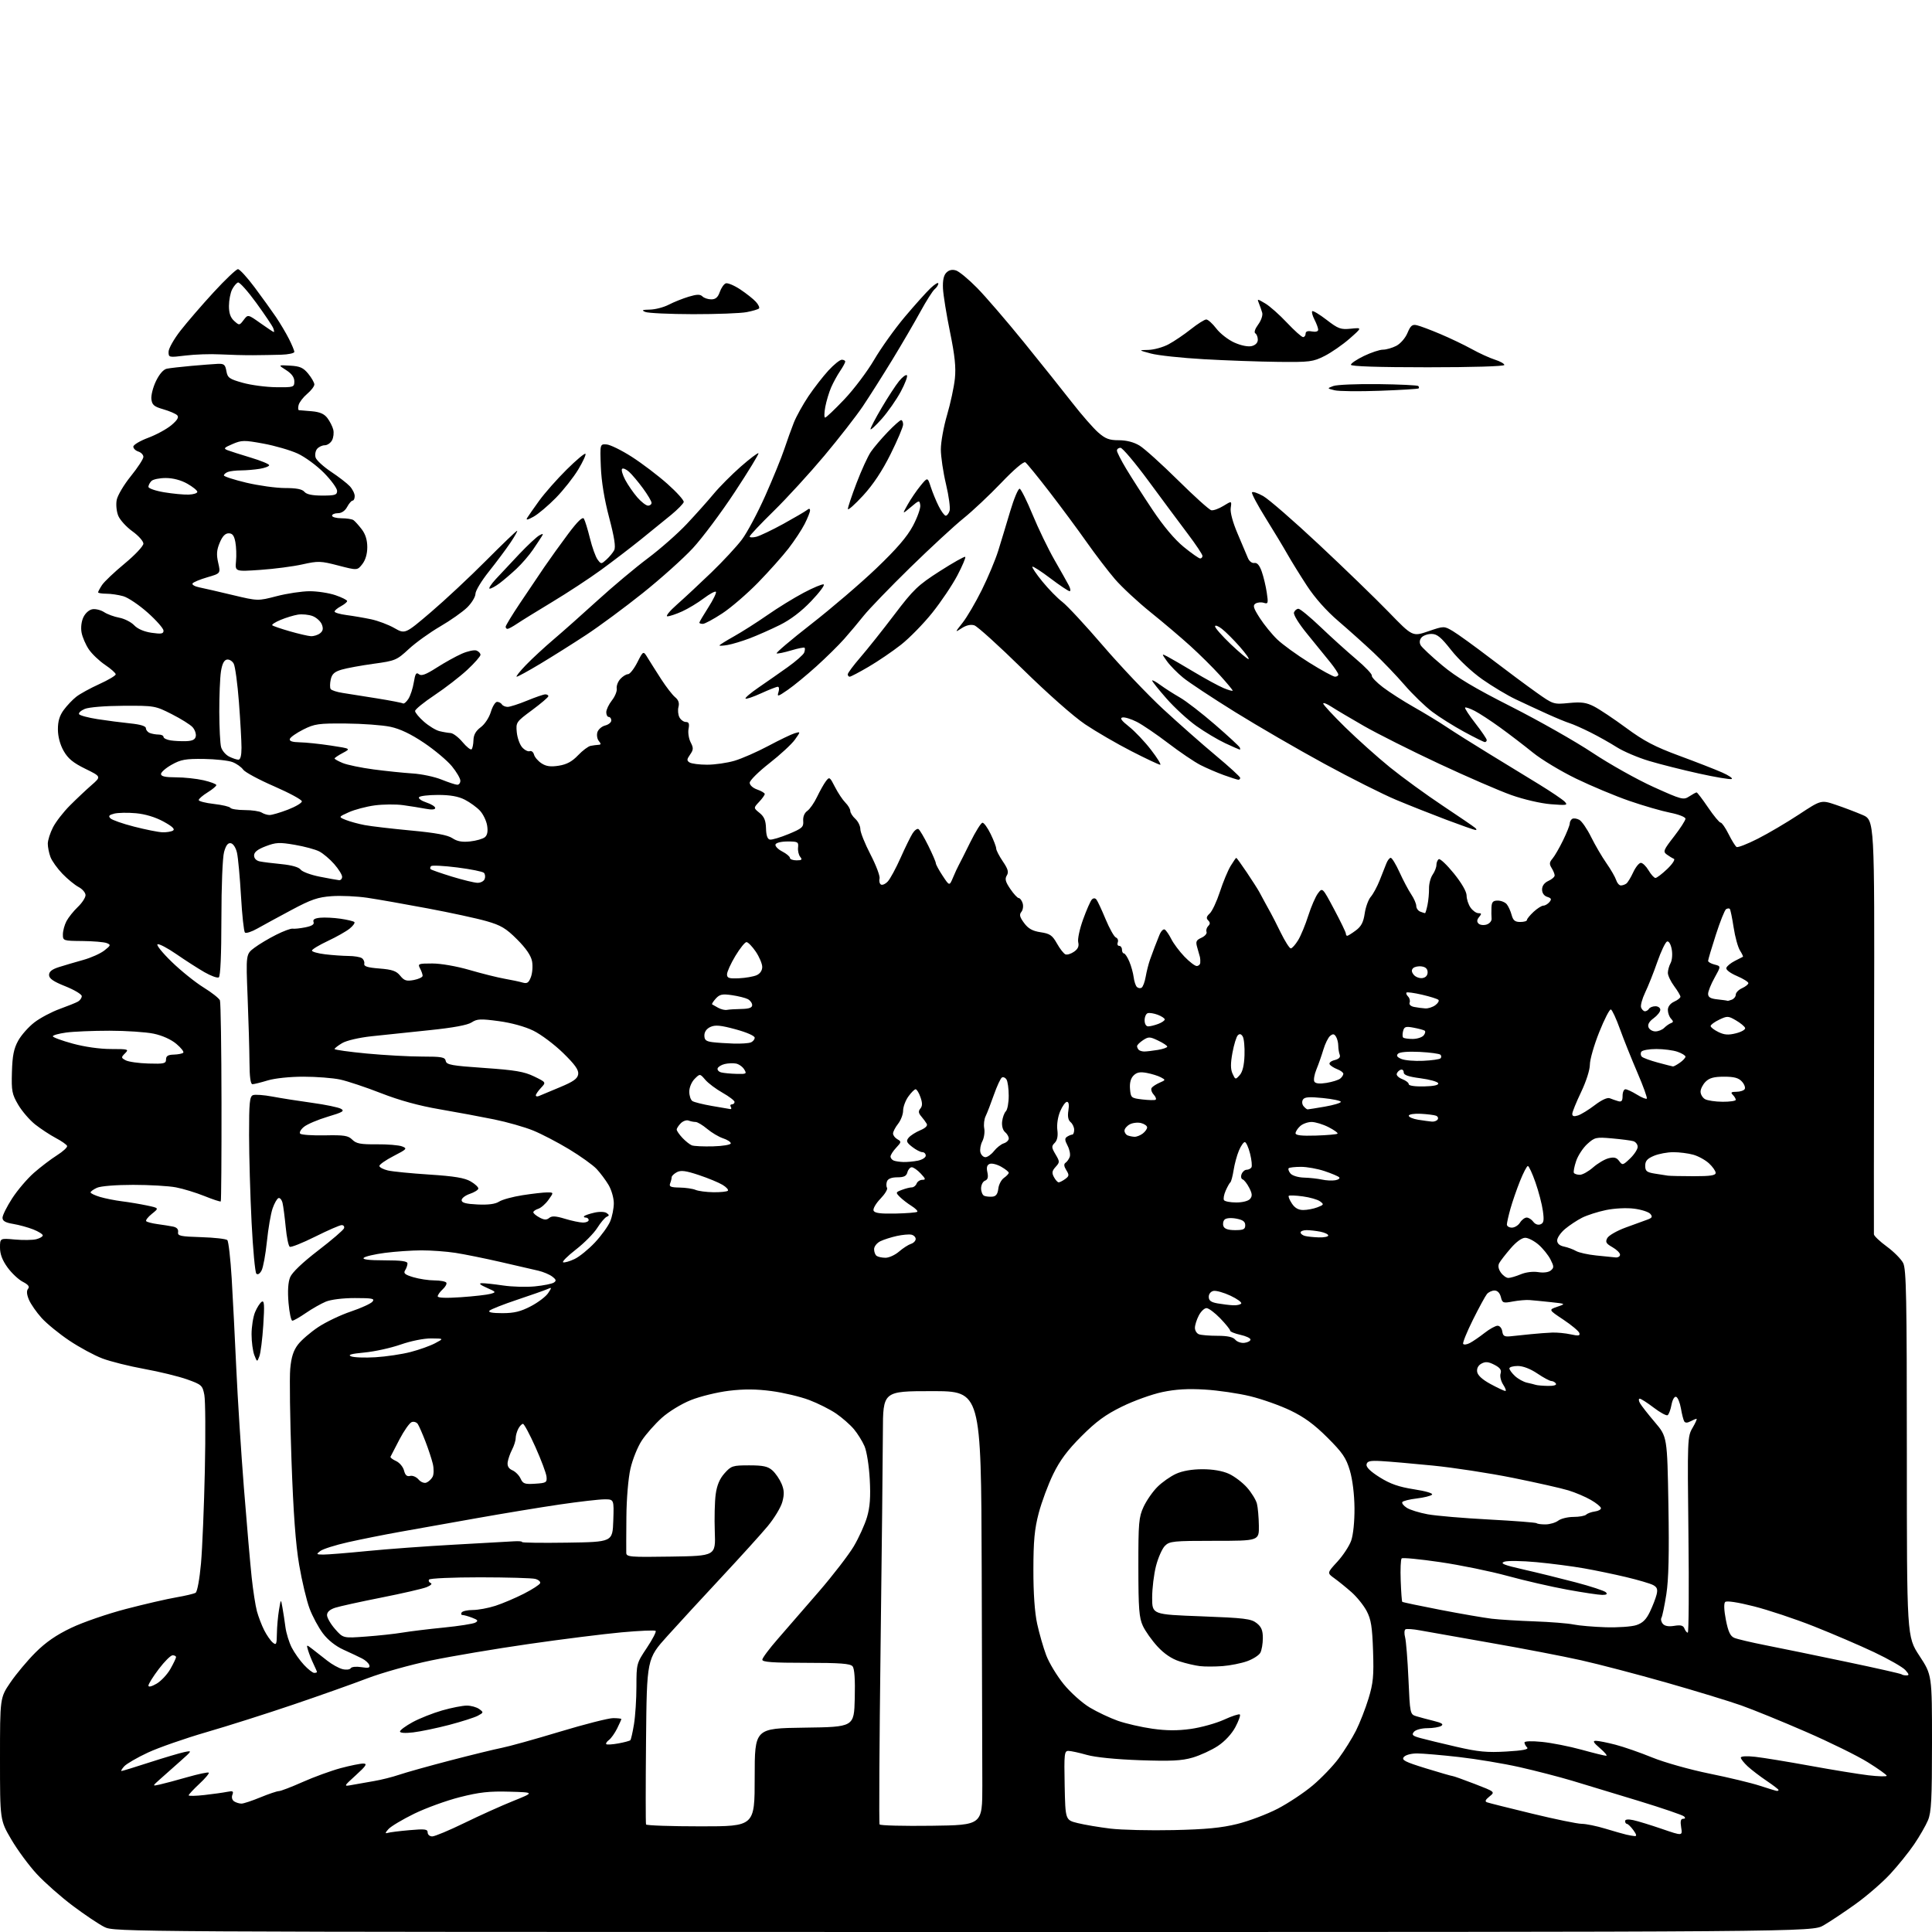 <?xml version="1.0" encoding="UTF-8" standalone="no"?>
<svg 
  version="1.1" 
  xmlns="http://www.w3.org/2000/svg" 
  xmlns:xlink="http://www.w3.org/1999/xlink" 
  xmlns:svg="http://www.w3.org/2000/svg"
  xmlns:rdf="http://www.w3.org/1999/02/22-rdf-syntax-ns#"
  xmlns:cc="http://creativecommons.org/ns#"
  xmlns:dc="http://purl.org/dc/elements/1.1/"
  viewBox="0 0 768 768"
  width="768"
  height="768"
>
<style>svg {background-color: white; }</style>"
<path stroke="none" fill="black" fill-rule="evenodd" d="M382.91,768.00C48.16,768.00 45.47,767.98 41.50,766.01C39.30,764.92 33.63,761.11 28.90,757.56C24.17,754.00 17.75,748.33 14.63,744.96C11.51,741.59 6.94,735.39 4.48,731.19C0.00,723.54 0.00,723.54 0.00,699.22C0.00,674.89 0.00,674.89 4.12,668.83C6.38,665.50 10.86,660.14 14.06,656.94C18.19,652.81 22.36,649.93 28.32,647.09C32.95,644.87 42.77,641.49 50.12,639.58C57.48,637.66 66.45,635.59 70.05,634.98C73.65,634.36 77.12,633.54 77.76,633.15C78.42,632.74 79.34,627.68 79.90,621.47C80.43,615.43 81.12,598.80 81.43,584.50C81.74,570.20 81.65,556.70 81.23,554.50C80.50,550.70 80.17,550.40 74.35,548.32C70.99,547.13 63.35,545.26 57.37,544.18C51.39,543.09 43.89,541.22 40.70,540.01C37.50,538.80 31.60,535.61 27.58,532.92C23.55,530.23 18.58,526.17 16.54,523.91C14.49,521.64 12.22,518.37 11.49,516.64C10.61,514.55 10.50,513.10 11.16,512.31C11.86,511.47 11.25,510.66 9.05,509.53C7.35,508.65 4.62,506.08 2.98,503.81C0.93,500.99 0.00,498.52 0.00,495.94C0.00,492.19 0.00,492.19 5.91,492.73C9.16,493.02 12.99,492.97 14.41,492.61C15.83,492.25 17.00,491.57 17.00,491.09C17.00,490.61 15.31,489.55 13.25,488.73C11.19,487.91 7.59,486.92 5.25,486.53C2.13,486.01 1.00,485.36 1.00,484.07C1.00,483.10 2.72,479.65 4.82,476.40C6.92,473.14 10.81,468.58 13.45,466.25C16.10,463.92 20.23,460.78 22.63,459.26C25.03,457.74 26.85,456.07 26.68,455.54C26.51,455.02 24.48,453.59 22.18,452.38C19.88,451.16 16.19,448.73 13.98,446.99C11.78,445.24 8.74,441.72 7.24,439.16C4.77,434.95 4.52,433.69 4.74,426.13C4.93,419.62 5.49,416.84 7.24,413.67C8.48,411.43 11.40,408.15 13.72,406.38C16.04,404.61 20.54,402.23 23.72,401.08C26.90,399.93 30.18,398.61 31.00,398.14C31.82,397.67 32.50,396.69 32.50,395.98C32.50,395.26 29.58,393.50 26.00,392.07C21.18,390.15 19.50,388.98 19.50,387.57C19.50,386.23 20.67,385.30 23.50,384.41C25.70,383.71 30.02,382.45 33.09,381.59C36.17,380.74 39.95,379.04 41.49,377.83C44.07,375.80 44.14,375.57 42.39,374.88C41.35,374.48 37.01,374.11 32.75,374.07C25.13,374.00 25.00,373.96 25.00,371.45C25.00,370.05 25.63,367.69 26.41,366.20C27.19,364.72 29.21,362.18 30.91,360.56C32.61,358.95 34.00,356.82 34.00,355.84C34.00,354.86 32.76,353.40 31.25,352.61C29.74,351.81 26.84,349.44 24.81,347.33C22.78,345.22 20.64,342.23 20.06,340.68C19.48,339.14 19.00,336.76 19.00,335.40C19.00,334.03 19.92,331.11 21.05,328.91C22.17,326.70 25.21,322.78 27.80,320.19C30.38,317.60 34.25,313.96 36.38,312.10C40.26,308.72 40.26,308.72 33.91,305.60C29.07,303.23 27.02,301.54 25.30,298.50C23.87,295.98 23.03,292.81 23.02,289.94C23.00,286.72 23.68,284.46 25.34,282.21C26.63,280.46 28.87,278.10 30.32,276.97C31.76,275.83 35.88,273.57 39.47,271.94C43.06,270.31 46.00,268.56 46.00,268.06C46.00,267.55 44.10,265.86 41.78,264.30C39.45,262.73 36.54,259.95 35.30,258.12C34.06,256.28 32.77,253.29 32.43,251.47C32.06,249.50 32.35,247.03 33.16,245.34C33.96,243.68 35.47,242.36 36.82,242.17C38.08,241.99 40.15,242.52 41.41,243.35C42.67,244.18 45.38,245.17 47.43,245.55C49.48,245.94 52.13,247.29 53.33,248.55C54.70,250.00 57.25,251.10 60.25,251.54C64.15,252.10 65.00,251.95 65.00,250.69C65.00,249.85 62.19,246.64 58.75,243.57C55.31,240.50 50.92,237.54 49.00,237.00C47.08,236.45 44.04,236.01 42.25,236.01C40.46,236.00 39.00,235.76 39.00,235.46C39.00,235.17 39.70,233.86 40.56,232.55C41.42,231.24 45.47,227.40 49.56,224.02C53.67,220.62 57.00,217.07 57.00,216.10C57.00,215.13 55.04,212.93 52.64,211.21C50.24,209.48 47.71,206.71 47.02,205.05C46.32,203.37 46.04,200.58 46.39,198.75C46.73,196.94 49.25,192.69 52.00,189.29C54.75,185.89 57.00,182.44 57.00,181.62C57.00,180.80 56.10,179.85 55.00,179.50C53.90,179.15 53.00,178.28 53.00,177.55C53.00,176.83 55.65,175.25 58.88,174.04C62.11,172.84 66.28,170.57 68.13,169.01C70.52,166.99 71.19,165.85 70.44,165.07C69.86,164.47 67.39,163.41 64.94,162.70C61.22,161.63 60.45,160.97 60.18,158.67C60.00,157.16 60.83,153.91 62.02,151.46C63.38,148.66 64.99,146.83 66.34,146.56C67.53,146.32 71.88,145.82 76.00,145.45C80.12,145.08 84.84,144.72 86.48,144.64C89.05,144.52 89.53,144.91 89.99,147.50C90.46,150.18 91.14,150.67 96.51,152.17C99.80,153.09 105.76,153.88 109.75,153.92C116.76,154.00 117.00,153.92 117.00,151.60C117.00,149.98 115.94,148.53 113.75,147.13C110.50,145.07 110.50,145.07 115.31,145.35C119.25,145.57 120.56,146.16 122.53,148.56C123.85,150.18 124.94,152.09 124.96,152.81C124.98,153.54 123.70,155.22 122.12,156.55C120.54,157.89 119.00,159.88 118.71,160.99C118.42,162.09 118.48,163.02 118.84,163.05C119.20,163.08 121.50,163.27 123.94,163.48C127.13,163.76 128.89,164.52 130.14,166.18C131.11,167.46 132.16,169.52 132.47,170.77C132.79,172.02 132.57,173.93 131.99,175.02C131.41,176.11 130.10,177.00 129.09,177.00C128.07,177.00 126.70,177.65 126.04,178.45C125.38,179.25 125.12,180.80 125.46,181.89C125.81,182.98 128.56,185.50 131.57,187.51C134.59,189.51 137.94,192.10 139.03,193.26C140.11,194.42 141.00,196.19 141.00,197.19C141.00,198.18 140.63,199.00 140.17,199.00C139.71,199.00 138.74,200.12 138.00,201.50C137.16,203.07 135.79,204.00 134.33,204.00C133.05,204.00 132.00,204.45 132.00,205.00C132.00,205.55 133.69,206.01 135.75,206.02C137.81,206.02 139.97,206.36 140.53,206.77C141.10,207.17 142.57,208.80 143.78,210.38C145.27,212.32 146.00,214.67 146.00,217.50C146.00,220.20 145.28,222.64 144.02,224.25C142.04,226.77 142.04,226.77 134.49,224.81C127.46,222.98 126.50,222.95 120.22,224.35C116.53,225.18 108.98,226.16 103.46,226.54C93.43,227.23 93.43,227.23 93.82,223.09C94.04,220.82 93.92,217.39 93.56,215.48C93.07,212.88 92.40,212.00 90.90,212.00C89.53,212.00 88.40,213.18 87.34,215.74C86.12,218.64 85.99,220.43 86.74,223.71C87.71,227.94 87.71,227.94 82.41,229.48C79.49,230.33 76.85,231.43 76.54,231.93C76.23,232.43 77.45,233.13 79.24,233.49C81.03,233.85 87.00,235.22 92.50,236.54C102.50,238.93 102.50,238.93 110.00,236.98C114.12,235.91 120.01,235.03 123.07,235.02C126.14,235.01 130.75,235.72 133.32,236.59C135.89,237.47 138.00,238.52 138.00,238.93C138.00,239.33 136.87,240.26 135.50,241.00C134.12,241.74 133.00,242.68 133.00,243.11C133.00,243.53 135.14,244.16 137.75,244.50C140.36,244.84 144.75,245.59 147.50,246.17C150.25,246.75 154.42,248.32 156.76,249.66C161.02,252.09 161.02,252.09 171.26,243.36C176.89,238.56 186.79,229.31 193.25,222.81C199.72,216.32 205.25,211.00 205.55,211.00C205.85,211.00 204.65,213.14 202.89,215.75C201.13,218.36 197.28,223.51 194.34,227.20C191.40,230.88 189.00,234.86 189.00,236.05C189.00,237.23 187.54,239.65 185.75,241.43C183.96,243.20 179.12,246.61 175.00,249.01C170.88,251.41 165.25,255.45 162.50,258.00C157.70,262.44 157.14,262.68 148.50,263.86C143.55,264.54 137.83,265.59 135.80,266.19C132.94,267.04 131.95,267.93 131.47,270.12C131.13,271.68 131.11,273.37 131.43,273.89C131.75,274.40 133.92,275.11 136.26,275.46C138.59,275.81 144.77,276.79 149.99,277.64C155.20,278.48 159.80,279.37 160.19,279.62C160.59,279.86 161.56,279.04 162.36,277.78C163.16,276.53 164.12,273.57 164.50,271.21C165.05,267.81 165.47,267.14 166.50,268.00C167.49,268.82 169.23,268.19 173.54,265.43C176.68,263.42 181.18,260.92 183.53,259.88C185.89,258.84 188.53,258.27 189.41,258.60C190.28,258.94 191.00,259.70 191.00,260.30C191.00,260.89 188.64,263.58 185.75,266.27C182.86,268.96 177.01,273.48 172.75,276.32C168.49,279.16 165.00,282.00 165.00,282.63C165.00,283.27 166.58,285.18 168.52,286.88C170.45,288.58 173.22,290.27 174.66,290.63C176.10,290.99 178.10,291.33 179.11,291.39C180.12,291.45 182.26,293.07 183.87,295.00C185.49,296.93 187.10,298.21 187.47,297.85C187.83,297.50 188.17,295.84 188.21,294.18C188.27,292.08 189.16,290.52 191.11,289.08C192.70,287.90 194.44,285.26 195.12,283.00C195.78,280.80 196.89,279.00 197.60,279.00C198.30,279.00 199.16,279.45 199.50,280.00C199.84,280.55 200.88,281.00 201.81,281.00C202.74,280.99 206.20,279.88 209.50,278.52C212.80,277.16 216.06,276.04 216.75,276.02C217.44,276.01 217.99,276.34 217.98,276.75C217.97,277.16 215.05,279.65 211.50,282.28C205.18,286.95 205.05,287.14 205.43,291.10C205.65,293.33 206.62,296.03 207.60,297.11C208.58,298.19 209.92,298.86 210.59,298.60C211.26,298.35 212.02,298.96 212.28,299.97C212.54,300.97 213.88,302.53 215.25,303.43C217.11,304.65 218.86,304.89 222.12,304.38C225.28,303.88 227.41,302.73 229.77,300.25C231.57,298.36 233.82,296.67 234.77,296.49C235.72,296.30 237.12,296.12 237.87,296.08C238.96,296.02 238.99,295.70 238.04,294.55C237.38,293.75 237.13,292.18 237.48,291.05C237.84,289.93 239.23,288.73 240.57,288.39C241.90,288.06 243.00,287.16 243.00,286.39C243.00,285.63 242.55,285.00 242.00,285.00C241.45,285.00 241.00,284.16 241.00,283.13C241.00,282.11 242.01,279.99 243.24,278.42C244.47,276.86 245.34,274.73 245.16,273.70C244.99,272.67 245.62,270.97 246.58,269.91C247.53,268.86 248.91,268.00 249.64,268.00C250.37,268.00 252.03,265.89 253.34,263.32C255.72,258.64 255.72,258.64 257.50,261.57C258.49,263.18 260.89,266.98 262.84,270.00C264.79,273.02 267.27,276.23 268.34,277.12C269.70,278.23 270.12,279.45 269.70,281.03C269.37,282.29 269.55,284.15 270.09,285.16C270.63,286.17 271.78,287.00 272.65,287.00C273.84,287.00 274.10,287.69 273.71,289.73C273.42,291.23 273.80,293.64 274.54,295.08C275.71,297.34 275.68,298.02 274.32,299.96C272.99,301.86 272.95,302.36 274.12,303.09C274.88,303.58 278.01,303.98 281.07,303.98C284.13,303.99 289.05,303.28 292.00,302.41C294.95,301.53 300.99,298.88 305.43,296.51C309.87,294.14 314.58,291.88 315.90,291.48C318.30,290.77 318.30,290.77 315.98,294.03C314.70,295.82 310.14,300.04 305.85,303.39C301.55,306.75 298.03,310.24 298.02,311.15C298.01,312.10 299.28,313.25 301.00,313.85C302.65,314.43 304.00,315.23 304.00,315.63C304.00,316.04 302.99,317.45 301.75,318.77C299.50,321.17 299.50,321.17 301.95,323.16C303.79,324.65 304.42,326.17 304.50,329.32C304.57,332.11 305.08,333.58 306.05,333.75C306.85,333.90 310.20,332.90 313.50,331.54C318.88,329.31 319.48,328.77 319.29,326.35C319.15,324.67 319.77,323.15 320.91,322.35C321.92,321.64 323.67,319.13 324.79,316.78C325.92,314.43 327.49,311.62 328.30,310.55C329.69,308.70 329.86,308.80 331.92,312.85C333.11,315.18 334.96,317.96 336.04,319.04C337.12,320.12 338.00,321.61 338.00,322.35C338.00,323.08 338.90,324.50 340.00,325.50C341.10,326.50 342.00,328.34 342.00,329.60C342.00,330.86 343.82,335.40 346.05,339.70C348.27,343.99 349.89,348.29 349.64,349.25C349.39,350.21 349.64,351.28 350.19,351.62C350.75,351.96 351.98,351.40 352.93,350.37C353.88,349.34 356.16,345.12 358.00,341.00C359.83,336.88 361.99,332.49 362.78,331.26C363.57,330.03 364.62,329.27 365.11,329.57C365.60,329.87 367.35,332.84 369.00,336.16C370.65,339.49 372.00,342.62 372.00,343.12C372.00,343.63 373.22,345.88 374.71,348.13C377.41,352.23 377.41,352.23 378.83,348.86C379.60,347.01 380.61,344.82 381.07,344.00C381.53,343.18 383.61,339.04 385.70,334.80C387.79,330.57 389.97,327.08 390.55,327.05C391.13,327.02 392.59,329.04 393.80,331.53C395.01,334.02 396.00,336.61 396.00,337.29C396.00,337.98 397.19,340.29 398.64,342.42C400.71,345.47 401.05,346.69 400.21,348.03C399.38,349.37 399.68,350.54 401.61,353.37C402.96,355.37 404.48,357.00 404.97,357.00C405.46,357.00 406.16,357.92 406.52,359.05C406.87,360.17 406.64,361.72 406.01,362.49C405.11,363.57 405.35,364.55 407.09,366.90C408.76,369.16 410.42,370.09 413.66,370.58C417.36,371.13 418.32,371.79 420.16,375.07C421.34,377.18 422.87,379.12 423.54,379.38C424.22,379.64 425.76,379.16 426.97,378.31C428.51,377.23 429.00,376.12 428.61,374.56C428.30,373.35 429.18,369.24 430.56,365.45C431.93,361.65 433.50,358.10 434.03,357.57C434.64,356.96 435.30,356.95 435.82,357.55C436.27,358.07 437.91,361.58 439.47,365.34C441.03,369.10 442.88,372.40 443.59,372.67C444.29,372.94 444.63,373.80 444.33,374.58C444.03,375.36 444.28,376.00 444.89,376.00C445.50,376.00 446.00,376.68 446.00,377.50C446.00,378.32 446.35,379.00 446.78,379.00C447.21,379.00 448.18,380.46 448.93,382.25C449.68,384.04 450.45,386.83 450.65,388.45C450.85,390.08 451.42,391.82 451.92,392.32C452.42,392.82 453.26,392.95 453.80,392.62C454.34,392.29 455.07,390.33 455.43,388.26C455.79,386.19 456.56,383.15 457.14,381.50C457.72,379.85 458.55,377.60 458.98,376.50C459.40,375.40 460.26,373.24 460.88,371.69C461.50,370.15 462.46,369.17 463.01,369.51C463.56,369.85 464.74,371.56 465.62,373.31C466.50,375.07 468.84,378.19 470.81,380.25C472.79,382.31 474.99,384.00 475.70,384.00C476.42,384.00 477.05,383.44 477.12,382.75C477.18,382.06 477.13,381.05 477.01,380.50C476.88,379.95 476.40,378.24 475.94,376.70C475.23,374.29 475.46,373.75 477.59,372.77C478.96,372.15 479.87,371.10 479.62,370.44C479.36,369.78 479.66,368.74 480.28,368.12C481.11,367.29 481.10,366.70 480.26,365.86C479.41,365.01 479.57,364.32 480.89,363.11C481.86,362.22 483.67,358.35 484.93,354.50C486.18,350.65 488.10,346.04 489.18,344.25C490.27,342.46 491.29,341.00 491.44,341.00C491.59,341.00 493.46,343.59 495.59,346.75C497.71,349.91 499.95,353.40 500.55,354.50C501.15,355.60 502.25,357.62 502.98,359.00C503.71,360.38 504.70,362.18 505.18,363.00C505.66,363.82 507.43,367.31 509.12,370.75C510.81,374.19 512.60,377.00 513.11,377.00C513.62,377.00 514.92,375.54 516.02,373.75C517.11,371.96 518.93,367.57 520.06,363.99C521.20,360.41 522.93,356.42 523.91,355.12C525.70,352.75 525.70,352.75 530.35,361.49C532.91,366.29 535.00,370.62 535.00,371.11C535.00,371.60 535.24,372.00 535.54,372.00C535.84,372.00 537.37,371.05 538.94,369.88C541.10,368.29 541.98,366.62 542.49,363.13C542.86,360.58 543.95,357.60 544.90,356.50C545.85,355.40 547.44,352.48 548.42,350.00C549.41,347.52 550.61,344.49 551.09,343.25C551.57,342.01 552.36,341.00 552.84,341.00C553.33,341.00 554.90,343.59 556.34,346.75C557.78,349.91 559.86,353.85 560.97,355.50C562.08,357.15 562.99,359.24 562.99,360.14C563.00,361.05 563.71,362.06 564.58,362.39C565.45,362.73 566.30,363.00 566.47,363.00C566.64,363.00 567.08,361.54 567.45,359.75C567.82,357.96 568.09,355.00 568.06,353.18C568.02,351.35 568.67,348.89 569.49,347.70C570.32,346.52 571.00,344.78 571.00,343.84C571.00,342.89 571.42,341.86 571.94,341.54C572.45,341.22 575.15,343.77 577.94,347.21C581.05,351.06 583.00,354.45 583.00,356.01C583.00,357.41 583.70,359.56 584.56,360.78C585.41,362.00 586.82,363.00 587.68,363.00C588.98,363.00 589.03,363.26 587.96,364.54C587.07,365.63 587.00,366.40 587.74,367.14C588.32,367.72 589.77,367.89 590.95,367.52C592.13,367.14 593.02,366.09 592.93,365.17C592.84,364.25 592.82,362.26 592.88,360.75C592.98,358.55 593.48,358.00 595.38,358.00C596.69,358.00 598.29,358.65 598.95,359.44C599.60,360.23 600.48,362.14 600.89,363.69C601.48,365.88 602.23,366.50 604.32,366.50C605.79,366.50 606.99,366.15 606.98,365.72C606.96,365.30 608.15,363.84 609.62,362.47C611.09,361.11 612.85,360.00 613.52,360.00C614.20,360.00 615.28,359.36 615.93,358.58C616.87,357.45 616.69,357.04 615.05,356.52C613.78,356.11 613.00,355.01 613.00,353.59C613.00,352.14 613.90,350.91 615.50,350.18C616.88,349.56 618.00,348.58 618.00,348.01C618.00,347.44 617.46,346.10 616.79,345.04C615.82,343.48 615.89,342.76 617.14,341.31C617.99,340.31 619.88,337.05 621.34,334.05C622.80,331.06 624.00,328.05 624.00,327.36C624.00,326.68 624.44,325.85 624.98,325.51C625.52,325.18 626.78,325.35 627.78,325.88C628.78,326.42 630.89,329.48 632.47,332.68C634.05,335.88 636.79,340.56 638.55,343.09C640.32,345.61 642.07,348.65 642.45,349.84C642.83,351.03 643.67,351.99 644.32,351.98C644.97,351.98 645.95,351.64 646.50,351.23C647.05,350.83 648.28,348.81 649.23,346.75C650.19,344.69 651.55,343.00 652.27,343.00C652.98,343.00 654.37,344.35 655.34,346.00C656.32,347.65 657.54,349.00 658.07,349.00C658.60,349.00 660.71,347.39 662.76,345.43C664.83,343.45 666.00,341.64 665.39,341.39C664.78,341.14 663.51,340.36 662.57,339.68C661.01,338.53 661.26,337.90 665.43,332.54C667.94,329.30 670.00,326.11 670.00,325.46C670.00,324.79 667.29,323.73 663.89,323.06C660.53,322.40 653.22,320.28 647.64,318.35C642.06,316.42 632.55,312.44 626.50,309.51C620.45,306.57 612.73,301.92 609.34,299.16C605.95,296.41 600.10,291.93 596.34,289.21C592.58,286.49 588.00,283.49 586.16,282.56C584.32,281.62 582.62,281.04 582.39,281.28C582.15,281.51 583.99,284.33 586.48,287.53C588.97,290.73 591.00,293.72 591.00,294.17C591.00,294.63 590.66,294.99 590.25,294.99C589.84,294.98 586.12,293.14 582.00,290.90C577.88,288.66 572.18,285.09 569.35,282.96C566.52,280.83 561.57,276.04 558.35,272.32C555.13,268.59 549.58,262.79 546.00,259.42C542.42,256.06 536.12,250.41 532.00,246.88C527.25,242.81 522.66,237.65 519.50,232.80C516.75,228.59 513.28,222.97 511.78,220.32C510.29,217.67 506.40,211.22 503.15,206.00C499.89,200.78 497.43,196.15 497.69,195.73C497.94,195.30 499.94,195.96 502.13,197.19C504.32,198.42 514.30,207.09 524.30,216.46C534.31,225.82 546.77,237.89 552.00,243.28C561.50,253.09 561.50,253.09 567.76,250.95C574.02,248.81 574.02,248.81 577.53,250.88C579.46,252.02 586.21,256.90 592.53,261.73C598.84,266.55 607.05,272.65 610.76,275.28C617.45,280.02 617.55,280.05 623.65,279.46C628.61,278.98 630.55,279.24 633.66,280.83C635.78,281.91 641.52,285.74 646.42,289.35C653.49,294.57 657.81,296.83 667.41,300.38C674.06,302.83 681.75,305.83 684.50,307.04C687.25,308.25 688.98,309.43 688.35,309.67C687.71,309.91 681.86,308.93 675.35,307.49C668.83,306.05 659.90,303.80 655.50,302.48C651.10,301.16 645.34,298.70 642.69,297.02C640.05,295.34 635.32,292.68 632.19,291.12C629.06,289.55 625.38,287.92 624.00,287.49C622.62,287.07 618.58,285.40 615.00,283.78C611.42,282.16 605.80,279.55 602.50,277.98C599.20,276.42 593.23,272.84 589.24,270.04C585.07,267.10 579.83,262.19 576.90,258.47C572.82,253.27 571.27,252.00 569.03,252.00C567.50,252.00 565.70,252.65 565.04,253.45C564.28,254.37 564.17,255.47 564.74,256.49C565.23,257.37 569.08,260.97 573.31,264.50C579.04,269.28 586.02,273.46 600.83,280.96C611.75,286.50 626.26,294.73 633.09,299.27C639.91,303.80 650.81,309.91 657.30,312.84C668.55,317.92 669.21,318.09 671.51,316.58C672.84,315.71 674.15,315.00 674.43,315.00C674.70,315.00 676.76,317.70 679.00,321.00C681.24,324.30 683.48,327.00 683.97,327.00C684.46,327.00 685.89,329.06 687.14,331.57C688.40,334.09 689.83,336.39 690.31,336.69C690.80,336.99 694.59,335.52 698.74,333.41C702.89,331.31 710.25,326.97 715.11,323.77C723.93,317.96 723.93,317.96 729.72,319.91C732.90,320.98 737.67,322.79 740.33,323.93C745.16,326.00 745.16,326.00 744.99,407.75C744.90,452.71 744.87,490.02 744.91,490.66C744.96,491.31 747.26,493.49 750.03,495.52C752.80,497.55 755.72,500.49 756.53,502.06C757.78,504.48 758.00,515.60 758.00,577.75C758.00,650.59 758.00,650.59 763.00,658.21C768.00,665.83 768.00,665.83 768.00,692.79C768.00,715.21 767.73,720.40 766.41,723.57C765.53,725.67 763.06,729.97 760.91,733.13C758.77,736.29 754.47,741.62 751.37,744.97C748.27,748.32 742.08,753.68 737.62,756.88C733.15,760.08 727.44,763.89 724.91,765.35C720.32,768.00 720.32,768.00 382.91,768.00zM171.83,730.00C172.83,730.00 178.57,727.60 184.58,724.67C190.58,721.74 199.32,717.80 204.00,715.92C212.50,712.50 212.50,712.50 202.50,712.22C194.50,711.99 190.56,712.43 182.79,714.40C177.45,715.75 169.29,718.72 164.65,720.98C160.01,723.25 155.40,726.00 154.41,727.10C153.12,728.52 153.02,728.95 154.06,728.62C154.85,728.36 158.76,727.87 162.75,727.52C168.93,726.97 170.00,727.11 170.00,728.44C170.00,729.30 170.82,730.00 171.83,730.00zM649.80,729.88C650.70,729.96 650.55,729.25 649.30,727.53C648.31,726.17 647.16,725.05 646.75,725.03C646.34,725.01 646.00,724.51 646.00,723.92C646.00,723.23 647.16,723.09 649.25,723.53C651.04,723.91 656.18,725.49 660.67,727.03C668.85,729.84 668.85,729.84 668.29,726.42C667.89,723.96 668.11,723.00 669.07,723.00C669.91,723.00 670.05,722.65 669.45,722.06C668.93,721.54 660.85,718.78 651.50,715.92C642.15,713.06 630.23,709.44 625.00,707.88C619.77,706.32 610.33,703.88 604.00,702.45C597.67,701.03 586.88,699.23 580.00,698.45C573.12,697.67 565.64,697.03 563.37,697.02C560.98,697.01 558.74,697.61 558.05,698.44C557.05,699.64 558.45,700.36 566.79,702.94C572.25,704.62 577.02,706.00 577.39,706.00C577.76,706.00 581.73,707.41 586.21,709.14C594.36,712.29 594.36,712.29 592.08,714.14C590.42,715.48 590.16,716.12 591.15,716.46C591.89,716.73 599.98,718.76 609.12,720.97C618.26,723.19 627.10,725.00 628.76,725.00C630.43,725.00 634.65,725.86 638.14,726.92C641.64,727.98 645.40,729.05 646.50,729.30C647.60,729.56 649.08,729.82 649.80,729.88zM466.50,727.49C479.34,727.21 485.55,726.61 491.88,725.04C496.48,723.90 503.70,721.17 507.92,718.98C512.14,716.78 518.40,712.63 521.82,709.74C525.25,706.86 529.89,702.03 532.13,699.00C534.38,695.98 537.48,691.01 539.02,687.97C540.55,684.92 542.80,679.17 544.01,675.19C545.88,669.04 546.15,666.19 545.81,656.23C545.49,646.70 545.02,643.74 543.28,640.43C542.11,638.19 539.40,634.82 537.26,632.93C535.12,631.04 532.05,628.55 530.43,627.39C527.50,625.28 527.50,625.28 531.62,620.80C533.88,618.34 536.36,614.57 537.12,612.42C537.93,610.11 538.47,604.80 538.43,599.50C538.38,594.04 537.66,588.16 536.59,584.55C535.10,579.53 533.71,577.49 527.66,571.45C522.46,566.26 518.44,563.31 512.98,560.69C508.84,558.70 501.64,556.15 496.98,555.02C492.31,553.88 484.23,552.69 479.00,552.38C472.22,551.96 467.35,552.25 462.00,553.38C457.88,554.25 450.68,556.84 446.00,559.14C439.47,562.34 435.74,565.07 429.91,570.91C424.36,576.45 421.33,580.52 418.66,586.00C416.65,590.12 414.06,597.10 412.90,601.50C411.24,607.82 410.80,612.54 410.79,624.00C410.77,633.33 411.31,640.99 412.29,645.50C413.13,649.35 414.75,654.98 415.89,658.00C417.03,661.02 420.16,666.20 422.85,669.50C425.55,672.81 430.18,676.96 433.19,678.76C436.18,680.56 441.23,682.93 444.39,684.05C447.56,685.16 453.71,686.57 458.06,687.19C463.70,687.99 468.11,688.01 473.40,687.27C477.49,686.69 483.41,685.04 486.57,683.60C489.72,682.15 492.56,681.23 492.87,681.54C493.18,681.85 492.38,684.11 491.08,686.55C489.65,689.24 486.92,692.19 484.13,694.04C481.61,695.71 477.08,697.79 474.08,698.67C469.70,699.94 465.54,700.14 453.06,699.71C443.55,699.37 435.36,698.55 432.00,697.59C428.98,696.73 425.70,696.02 424.72,696.01C423.09,696.00 422.97,697.13 423.22,709.75C423.50,723.50 423.50,723.50 428.41,724.71C431.11,725.38 436.96,726.36 441.41,726.90C445.86,727.43 457.15,727.70 466.50,727.49zM278.56,726.00C300.00,726.00 300.00,726.00 300.00,706.52C300.00,687.04 300.00,687.04 319.75,686.77C339.50,686.50 339.50,686.50 339.78,675.14C339.97,667.63 339.68,663.32 338.91,662.39C338.00,661.30 334.01,661.00 320.38,661.00C307.12,661.00 303.01,660.70 303.03,659.75C303.05,659.06 305.86,655.30 309.28,651.40C312.70,647.49 320.04,639.03 325.60,632.59C331.15,626.16 337.35,618.10 339.38,614.70C341.40,611.29 343.78,606.05 344.66,603.06C345.83,599.05 346.12,595.13 345.74,588.06C345.45,582.68 344.54,576.91 343.65,574.87C342.78,572.87 340.88,569.82 339.42,568.09C337.96,566.36 334.80,563.58 332.40,561.93C329.99,560.27 325.14,557.84 321.63,556.51C318.11,555.19 311.39,553.59 306.69,552.97C300.58,552.16 295.73,552.13 289.72,552.86C285.08,553.43 278.29,555.09 274.63,556.56C270.83,558.08 265.86,561.12 263.06,563.63C260.37,566.06 256.80,570.09 255.14,572.60C253.48,575.10 251.44,580.16 250.61,583.83C249.74,587.65 249.05,595.84 249.00,603.00C248.94,609.88 248.92,616.30 248.95,617.27C249.00,618.91 250.34,619.03 266.75,618.77C284.50,618.50 284.50,618.50 284.14,608.84C283.95,603.53 284.11,596.85 284.50,593.99C285.00,590.38 286.08,587.82 288.03,585.64C290.67,582.69 291.25,582.50 297.81,582.50C303.38,582.50 305.24,582.91 307.03,584.50C308.27,585.60 309.90,587.98 310.67,589.79C311.74,592.33 311.82,593.97 310.99,597.03C310.41,599.20 307.76,603.57 305.12,606.74C302.48,609.91 294.28,618.96 286.91,626.86C279.53,634.76 269.82,645.32 265.31,650.32C257.12,659.41 257.12,659.41 256.81,691.96C256.64,709.85 256.64,724.84 256.81,725.25C256.98,725.66 266.77,726.00 278.56,726.00zM370.32,725.77C390.50,725.50 390.50,725.50 390.49,709.75C390.48,701.09 390.36,662.27 390.24,623.50C390.00,553.00 390.00,553.00 370.50,553.00C351.00,553.00 351.00,553.00 350.96,569.25C350.94,578.19 350.52,616.76 350.04,654.97C349.56,693.19 349.38,724.81 349.65,725.24C349.92,725.68 359.22,725.92 370.32,725.77zM96.00,716.96C96.83,716.96 100.20,715.84 103.50,714.48C106.80,713.12 110.10,712.01 110.84,712.00C111.57,712.00 115.85,710.36 120.34,708.36C124.83,706.36 131.62,703.89 135.43,702.86C139.25,701.84 143.30,701.02 144.43,701.04C146.11,701.07 145.56,701.94 141.50,705.63C136.50,710.18 136.50,710.18 140.00,709.53C141.93,709.17 145.83,708.49 148.68,708.00C151.53,707.52 156.03,706.39 158.68,705.49C161.33,704.58 170.47,702.03 179.00,699.80C187.53,697.58 196.75,695.33 199.50,694.79C202.25,694.26 212.60,691.38 222.50,688.39C232.40,685.40 241.96,682.97 243.75,682.98C245.54,682.99 247.00,683.16 247.00,683.35C247.00,683.54 246.24,685.22 245.32,687.10C244.39,688.97 242.93,691.03 242.07,691.67C241.21,692.31 240.73,693.06 241.00,693.33C241.28,693.60 243.43,693.47 245.79,693.04C248.15,692.61 250.30,692.03 250.57,691.76C250.84,691.49 251.49,688.62 252.02,685.39C252.55,682.15 252.99,675.39 252.99,670.36C253.00,661.33 253.05,661.16 257.12,655.06C259.38,651.67 260.96,648.63 260.63,648.30C260.30,647.97 254.21,648.23 247.09,648.88C239.98,649.53 223.39,651.61 210.23,653.51C197.07,655.40 179.60,658.35 171.40,660.05C163.21,661.75 151.78,664.96 146.00,667.17C140.22,669.38 126.95,674.09 116.50,677.63C106.05,681.18 90.53,686.11 82.00,688.58C73.47,691.06 63.02,694.71 58.77,696.69C54.52,698.67 50.29,701.13 49.37,702.15C48.44,703.17 47.97,704.00 48.30,704.00C48.64,704.00 53.67,702.46 59.48,700.57C65.30,698.69 71.51,696.85 73.28,696.48C76.49,695.82 76.48,695.84 71.50,700.26C68.75,702.70 65.15,705.89 63.50,707.36C60.50,710.04 60.50,710.04 63.50,709.38C65.15,709.02 70.10,707.70 74.50,706.44C78.89,705.19 82.72,704.38 82.99,704.66C83.26,704.93 81.58,706.94 79.24,709.11C76.91,711.29 75.00,713.34 75.00,713.67C75.00,713.99 77.81,713.94 81.25,713.55C84.69,713.16 88.75,712.60 90.27,712.29C92.59,711.83 92.93,712.02 92.37,713.47C91.98,714.49 92.28,715.56 93.10,716.09C93.87,716.57 95.17,716.97 96.00,716.96zM706.25,711.90C706.66,711.96 707.00,711.80 707.00,711.55C707.00,711.30 704.86,709.66 702.25,707.90C699.64,706.14 696.26,703.56 694.75,702.17C693.24,700.77 692.00,699.20 692.00,698.68C692.00,698.11 694.34,697.98 697.75,698.36C700.91,698.71 710.70,700.32 719.50,701.92C728.30,703.53 738.76,705.23 742.75,705.71C746.74,706.18 750.00,706.26 750.00,705.89C750.00,705.51 746.63,703.11 742.52,700.55C738.41,697.98 727.33,692.53 717.90,688.43C708.47,684.32 696.87,679.60 692.13,677.92C687.38,676.24 674.05,672.17 662.50,668.88C650.95,665.59 635.65,661.58 628.50,659.98C621.35,658.38 605.15,655.26 592.50,653.06C579.85,650.85 567.26,648.62 564.52,648.11C561.78,647.59 559.15,647.41 558.69,647.69C558.22,647.98 558.16,649.41 558.55,650.86C558.94,652.31 559.54,659.79 559.88,667.48C560.49,681.29 560.53,681.47 563.00,682.23C564.38,682.65 567.49,683.48 569.92,684.08C573.16,684.88 573.96,685.41 572.92,686.07C572.14,686.56 569.64,686.98 567.37,686.98C565.02,686.99 562.73,687.62 562.05,688.44C561.06,689.63 561.51,690.06 564.68,690.92C566.78,691.50 573.23,693.06 579.00,694.39C587.63,696.38 591.16,696.71 598.81,696.26C605.35,695.88 607.80,695.40 607.06,694.66C606.48,694.08 606.00,693.18 606.00,692.67C606.00,692.12 608.85,692.02 612.96,692.43C616.79,692.81 623.88,694.21 628.71,695.54C633.55,696.88 637.95,697.96 638.50,697.95C639.05,697.93 637.94,696.59 636.04,694.96C633.40,692.70 633.01,692.00 634.39,692.00C635.39,692.00 638.88,692.69 642.14,693.54C645.40,694.38 651.99,696.67 656.78,698.63C661.62,700.60 671.74,703.45 679.50,705.03C687.20,706.59 696.20,708.76 699.50,709.84C702.80,710.92 705.84,711.85 706.25,711.90zM164.25,688.65C161.07,689.03 159.00,688.89 159.00,688.30C159.00,687.76 161.26,686.09 164.03,684.58C166.80,683.07 172.09,680.98 175.78,679.92C179.47,678.86 183.87,678.00 185.56,678.00C187.24,678.00 189.46,678.62 190.49,679.37C192.29,680.68 192.26,680.79 189.93,682.04C188.59,682.75 183.45,684.39 178.50,685.69C173.55,686.98 167.14,688.31 164.25,688.65zM62.25,669.29C64.04,668.24 66.50,665.61 67.73,663.44C68.96,661.27 69.97,659.16 69.98,658.75C69.99,658.34 69.38,658.00 68.62,658.00C67.86,658.00 65.39,660.46 63.12,663.46C60.85,666.46 59.00,669.42 59.00,670.05C59.00,670.74 60.27,670.44 62.25,669.29zM757.82,666.00C759.01,666.00 758.92,665.57 757.40,663.87C756.36,662.71 750.77,659.52 745.00,656.78C739.23,654.05 728.42,649.42 721.00,646.48C713.58,643.54 702.82,639.96 697.10,638.52C690.70,636.90 686.35,636.25 685.78,636.82C685.21,637.39 685.32,640.14 686.07,643.96C686.99,648.64 687.82,650.40 689.40,651.07C690.55,651.57 696.23,652.90 702.00,654.04C707.77,655.17 722.16,658.13 733.97,660.61C745.78,663.08 755.64,665.31 755.89,665.56C756.13,665.80 757.00,666.00 757.82,666.00zM124.90,665.00C125.51,665.00 126.00,664.84 126.00,664.65C126.00,664.46 125.37,663.00 124.60,661.40C123.83,659.81 122.88,657.41 122.48,656.08C121.76,653.66 121.76,653.66 124.25,655.58C125.62,656.63 128.27,658.70 130.12,660.17C131.98,661.64 134.69,663.14 136.14,663.50C137.60,663.87 139.06,663.71 139.41,663.15C139.76,662.58 141.62,662.39 143.65,662.72C146.48,663.18 147.17,663.00 146.80,661.90C146.55,661.13 145.25,659.94 143.92,659.27C142.59,658.59 139.26,657.01 136.51,655.77C133.39,654.35 130.34,651.93 128.35,649.28C126.60,646.96 124.21,642.51 123.04,639.38C121.87,636.25 120.02,628.48 118.93,622.10C117.53,613.96 116.62,601.55 115.87,580.50C115.28,564.00 115.05,547.63 115.37,544.13C115.79,539.50 116.63,536.87 118.43,534.51C119.79,532.72 123.42,529.59 126.50,527.54C129.58,525.50 135.42,522.71 139.48,521.35C143.54,519.98 147.40,518.22 148.06,517.43C149.07,516.21 148.05,516.00 141.09,516.00C136.24,516.00 131.53,516.59 129.48,517.44C127.58,518.24 124.02,520.26 121.58,521.94C119.14,523.62 116.72,525.00 116.21,525.00C115.71,525.00 115.02,521.79 114.69,517.88C114.30,513.21 114.52,509.71 115.33,507.73C116.10,505.83 120.25,501.87 126.46,497.10C131.91,492.92 136.54,488.94 136.76,488.25C136.99,487.56 136.57,487.00 135.83,487.00C135.10,486.99 130.36,489.06 125.30,491.58C120.23,494.11 115.68,495.92 115.18,495.61C114.67,495.30 113.95,491.77 113.57,487.77C113.18,483.77 112.62,479.47 112.32,478.21C112.01,476.94 111.29,476.07 110.71,476.26C110.13,476.46 109.08,478.30 108.36,480.37C107.64,482.44 106.63,488.35 106.10,493.50C105.57,498.65 104.62,503.84 103.98,505.04C103.28,506.35 102.45,506.85 101.90,506.30C101.40,505.80 100.55,496.64 100.01,485.95C99.47,475.25 99.02,459.62 99.01,451.22C99.00,438.30 99.24,435.84 100.56,435.34C101.41,435.01 104.90,435.27 108.31,435.91C111.71,436.55 118.81,437.67 124.08,438.39C129.34,439.11 134.49,440.18 135.52,440.75C137.10,441.63 136.27,442.13 130.29,443.91C126.38,445.08 122.13,446.88 120.84,447.93C119.55,448.97 118.88,450.20 119.34,450.66C119.81,451.12 124.23,451.42 129.16,451.32C136.81,451.16 138.41,451.41 140.04,453.04C141.61,454.61 143.35,454.94 149.72,454.88C154.00,454.84 158.55,455.21 159.83,455.71C162.00,456.54 161.76,456.81 156.44,459.55C153.29,461.17 150.76,462.95 150.81,463.50C150.86,464.05 152.38,464.85 154.20,465.28C156.01,465.71 163.44,466.44 170.71,466.91C180.63,467.56 184.72,468.23 187.11,469.64C188.87,470.66 190.23,471.95 190.14,472.50C190.05,473.05 188.51,473.99 186.74,474.59C184.96,475.19 183.50,476.31 183.50,477.09C183.50,478.12 185.19,478.58 189.85,478.80C194.14,479.00 196.91,478.63 198.40,477.66C199.61,476.87 203.81,475.72 207.74,475.11C211.67,474.50 216.07,474.00 217.51,474.00C220.14,474.00 220.14,474.00 218.04,476.94C216.89,478.56 215.06,480.16 213.97,480.51C212.89,480.85 212.00,481.48 212.00,481.90C212.00,482.32 213.11,483.26 214.47,483.98C216.33,484.98 217.27,485.02 218.32,484.15C219.37,483.28 220.88,483.36 224.60,484.49C227.29,485.31 230.51,485.98 231.75,485.99C232.99,486.00 234.00,485.55 234.00,485.00C234.00,484.45 233.48,484.00 232.83,484.00C232.19,484.00 231.93,483.74 232.25,483.41C232.58,483.09 234.41,482.47 236.32,482.04C238.30,481.59 240.38,481.66 241.15,482.20C242.24,482.97 242.25,483.25 241.20,483.68C240.48,483.96 238.78,485.96 237.42,488.12C236.06,490.28 232.22,494.16 228.89,496.74C225.56,499.33 223.30,501.60 223.87,501.79C224.44,501.98 226.48,501.39 228.40,500.48C230.32,499.57 233.97,496.60 236.51,493.89C239.04,491.18 241.77,487.41 242.56,485.51C243.35,483.62 244.00,480.36 244.00,478.28C243.99,476.20 243.05,472.93 241.89,471.00C240.74,469.07 238.60,466.23 237.15,464.67C235.69,463.12 230.78,459.60 226.24,456.85C221.69,454.10 215.24,450.74 211.91,449.39C208.58,448.03 201.63,446.05 196.46,444.99C191.29,443.93 181.54,442.12 174.79,440.96C166.59,439.56 158.86,437.44 151.51,434.57C145.45,432.20 138.12,429.76 135.20,429.13C132.29,428.51 125.72,428.00 120.61,428.00C115.24,428.00 109.24,428.63 106.41,429.49C103.71,430.31 100.99,430.98 100.36,430.99C99.60,431.00 99.20,428.11 99.17,422.25C99.14,417.44 98.81,405.80 98.43,396.40C97.75,379.30 97.75,379.30 101.12,376.76C102.98,375.36 106.88,373.03 109.79,371.58C112.69,370.12 115.62,369.04 116.29,369.16C116.95,369.29 119.23,369.06 121.33,368.64C124.00,368.11 125.01,367.46 124.64,366.50C124.27,365.53 125.07,365.03 127.30,364.81C129.06,364.64 132.69,364.82 135.38,365.21C138.06,365.60 140.53,366.19 140.86,366.53C141.20,366.86 140.35,368.04 138.99,369.14C137.62,370.25 133.69,372.47 130.25,374.08C126.81,375.70 124.00,377.40 124.00,377.87C124.00,378.34 126.36,379.01 129.25,379.35C132.14,379.70 136.30,379.99 138.50,380.01C140.70,380.02 143.09,380.40 143.80,380.86C144.52,381.31 144.97,382.32 144.80,383.09C144.58,384.15 146.09,384.63 150.84,385.00C155.94,385.41 157.56,385.97 159.09,387.87C160.68,389.83 161.58,390.11 164.50,389.57C166.43,389.20 168.00,388.45 168.00,387.89C168.00,387.33 167.53,386.00 166.96,384.93C166.00,383.12 166.31,383.00 171.85,383.00C175.26,383.00 181.53,384.09 186.64,385.58C191.51,387.00 197.75,388.56 200.50,389.05C203.25,389.53 206.50,390.22 207.73,390.58C209.55,391.10 210.17,390.69 211.05,388.37C211.64,386.80 211.85,383.99 211.50,382.12C211.07,379.86 209.09,376.96 205.56,373.43C201.14,369.01 199.13,367.81 193.39,366.17C189.60,365.08 179.07,362.80 170.00,361.10C160.93,359.39 150.12,357.49 146.00,356.88C141.88,356.27 135.52,355.98 131.87,356.24C126.34,356.64 123.71,357.54 115.87,361.73C110.72,364.48 104.62,367.80 102.32,369.10C100.02,370.41 97.79,371.12 97.36,370.70C96.94,370.27 96.23,363.75 95.80,356.21C95.36,348.67 94.65,340.93 94.21,339.01C93.76,336.99 92.72,335.38 91.77,335.20C90.61,334.97 89.82,335.99 89.07,338.69C88.47,340.85 88.01,352.32 88.01,365.19C88.00,379.67 87.63,388.11 86.97,388.52C86.40,388.87 83.82,387.93 81.22,386.43C78.62,384.93 73.64,381.73 70.14,379.31C66.64,376.89 63.26,375.11 62.64,375.35C62.01,375.59 64.52,378.72 68.22,382.31C71.91,385.90 77.62,390.49 80.90,392.52C84.18,394.54 87.12,396.86 87.43,397.67C87.74,398.47 88.02,416.70 88.05,438.18C88.08,459.65 87.95,477.38 87.76,477.58C87.56,477.77 84.64,476.81 81.27,475.45C77.89,474.09 72.79,472.53 69.93,471.99C67.07,471.44 59.41,471.00 52.91,471.00C46.07,471.00 40.02,471.49 38.55,472.16C37.15,472.80 36.00,473.63 36.00,474.00C36.00,474.37 37.69,475.18 39.75,475.80C41.81,476.41 45.75,477.20 48.50,477.54C51.25,477.88 55.70,478.63 58.38,479.19C63.26,480.22 63.26,480.22 60.38,482.52C58.80,483.79 57.78,485.11 58.13,485.45C58.47,485.80 60.50,486.32 62.63,486.61C64.76,486.89 67.53,487.34 68.79,487.59C70.27,487.89 70.97,488.66 70.79,489.78C70.54,491.29 71.66,491.54 79.99,491.79C85.21,491.95 89.88,492.48 90.36,492.96C90.84,493.44 91.62,500.29 92.10,508.17C92.57,516.05 93.39,532.17 93.93,544.00C94.47,555.83 95.83,577.20 96.96,591.50C98.09,605.80 99.48,621.77 100.04,627.00C100.60,632.23 101.54,638.30 102.13,640.49C102.73,642.69 104.03,646.10 105.03,648.06C106.03,650.03 107.56,652.22 108.43,652.94C109.82,654.10 110.01,653.69 110.07,649.37C110.11,646.69 110.49,642.48 110.90,640.00C111.65,635.50 111.65,635.50 112.27,639.00C112.62,640.92 113.16,644.45 113.47,646.84C113.79,649.23 114.91,652.86 115.95,654.91C117.00,656.95 119.19,660.06 120.83,661.81C122.46,663.57 124.30,665.00 124.90,665.00zM486.00,662.30C482.98,662.53 478.93,662.54 477.00,662.31C475.07,662.09 471.40,661.23 468.83,660.40C465.76,659.41 462.76,657.38 460.12,654.51C457.90,652.10 455.29,648.42 454.31,646.32C452.81,643.08 452.53,639.54 452.52,623.00C452.50,605.31 452.69,603.08 454.59,598.99C455.74,596.51 458.20,592.95 460.07,591.09C461.93,589.22 465.27,586.88 467.48,585.87C470.05,584.70 473.84,584.04 478.00,584.04C482.15,584.04 485.95,584.70 488.51,585.86C490.71,586.87 493.97,589.34 495.74,591.36C497.52,593.38 499.28,596.26 499.65,597.75C500.03,599.24 500.37,603.17 500.42,606.48C500.50,612.50 500.50,612.50 482.78,612.50C466.38,612.50 464.91,612.65 463.07,614.50C461.98,615.60 460.39,619.18 459.54,622.46C458.69,625.74 458.00,631.43 458.00,635.10C458.00,641.78 458.00,641.78 477.52,642.51C494.69,643.16 497.34,643.48 499.52,645.20C501.42,646.69 502.00,648.08 502.00,651.14C502.00,653.33 501.56,655.96 501.01,656.98C500.47,657.99 498.11,659.51 495.76,660.35C493.42,661.19 489.02,662.07 486.00,662.30zM145.45,650.56C150.43,650.20 156.97,649.49 160.00,648.98C163.03,648.48 170.42,647.57 176.43,646.98C182.45,646.38 188.07,645.50 188.93,645.02C190.22,644.30 189.99,643.95 187.68,643.07C186.14,642.48 184.42,642.00 183.88,642.00C183.33,642.00 183.16,641.55 183.50,641.00C183.84,640.45 185.84,640.00 187.94,640.00C190.05,640.00 194.10,639.25 196.94,638.33C199.78,637.41 204.86,635.25 208.24,633.53C211.61,631.81 214.53,629.92 214.72,629.33C214.92,628.74 214.05,627.98 212.79,627.64C211.53,627.30 201.64,627.02 190.81,627.01C179.97,627.01 170.86,627.41 170.55,627.91C170.24,628.42 170.55,629.04 171.24,629.30C171.94,629.55 171.19,630.28 169.56,630.93C167.94,631.57 159.84,633.43 151.56,635.07C143.28,636.71 135.04,638.52 133.25,639.10C131.10,639.80 130.00,640.80 130.00,642.04C130.00,643.08 131.44,645.57 133.20,647.58C136.41,651.23 136.41,651.23 145.45,650.56zM670.92,649.00C671.31,649.00 671.43,631.47 671.18,610.05C670.75,571.90 670.78,571.03 672.84,567.55C673.99,565.60 674.69,564.00 674.40,564.00C674.11,564.00 673.03,564.45 671.99,565.00C670.76,565.66 669.91,565.67 669.51,565.02C669.18,564.48 668.58,562.15 668.19,559.84C667.79,557.54 666.94,555.48 666.29,555.26C665.60,555.03 664.84,556.36 664.44,558.45C664.08,560.41 663.38,562.27 662.90,562.56C662.41,562.86 659.93,561.51 657.37,559.55C654.81,557.60 652.31,556.00 651.82,556.00C651.33,556.00 651.36,556.78 651.89,557.75C652.42,558.71 655.08,562.11 657.80,565.31C662.75,571.12 662.75,571.12 663.22,598.31C663.55,617.76 663.31,627.86 662.39,633.77C661.67,638.32 660.80,642.51 660.46,643.07C660.11,643.63 660.34,644.71 660.98,645.47C661.74,646.39 663.28,646.67 665.54,646.30C668.13,645.88 669.12,646.14 669.59,647.37C669.93,648.27 670.53,649.00 670.92,649.00zM638.28,646.86C643.10,647.01 648.59,646.63 650.47,646.01C652.99,645.18 654.40,643.79 655.88,640.69C656.98,638.39 658.17,635.30 658.53,633.83C659.03,631.77 658.72,630.92 657.14,630.08C656.03,629.48 651.19,628.06 646.41,626.92C641.62,625.78 634.06,624.21 629.60,623.43C625.15,622.64 616.71,621.54 610.86,620.99C605.01,620.44 599.21,620.36 597.97,620.81C596.19,621.48 597.75,622.11 605.61,623.90C611.05,625.13 620.40,627.44 626.40,629.02C632.39,630.60 637.77,632.37 638.35,632.95C639.08,633.68 638.65,634.00 636.91,634.00C635.55,634.00 629.28,633.06 622.98,631.91C616.69,630.76 606.02,628.31 599.28,626.46C592.53,624.61 580.45,622.13 572.43,620.96C564.41,619.78 557.55,619.12 557.18,619.49C556.80,619.87 556.63,623.83 556.80,628.30C556.96,632.77 557.24,636.58 557.42,636.75C557.60,636.93 564.44,638.37 572.62,639.95C580.81,641.53 589.98,643.11 593.00,643.47C596.02,643.82 603.67,644.30 610.00,644.52C616.33,644.75 623.30,645.30 625.50,645.76C627.70,646.21 633.45,646.71 638.28,646.86zM128.50,617.97C130.15,617.98 138.03,617.35 146.00,616.56C153.97,615.77 169.50,614.63 180.50,614.03C191.50,613.43 202.15,612.84 204.17,612.70C206.18,612.57 207.69,612.70 207.51,612.98C207.33,613.27 215.36,613.38 225.34,613.23C243.50,612.96 243.50,612.96 243.79,604.48C244.08,596.00 244.08,596.00 240.29,596.01C238.21,596.01 230.20,596.93 222.50,598.06C214.80,599.19 199.95,601.64 189.50,603.50C179.05,605.35 165.32,607.80 159.00,608.93C152.68,610.06 143.39,611.92 138.36,613.05C133.34,614.18 128.39,615.75 127.36,616.52C125.62,617.84 125.70,617.94 128.50,617.97zM614.42,605.97C616.11,605.95 618.37,605.28 619.44,604.47C620.51,603.66 623.23,603.00 625.49,603.00C627.75,603.00 630.03,602.59 630.55,602.08C631.07,601.58 632.62,601.02 634.00,600.83C635.38,600.65 636.46,600.05 636.40,599.50C636.35,598.95 634.55,597.49 632.40,596.25C630.26,595.01 626.25,593.30 623.50,592.46C620.75,591.61 610.85,589.38 601.50,587.49C592.15,585.60 577.75,583.39 569.50,582.58C561.25,581.76 552.04,580.96 549.02,580.80C544.60,580.56 543.49,580.81 543.22,582.14C543.01,583.22 544.79,584.96 548.48,587.27C552.68,589.90 556.05,591.07 562.10,592.02C566.82,592.75 569.77,593.63 569.24,594.16C568.75,594.65 566.01,595.33 563.14,595.67C560.28,596.01 557.72,596.65 557.44,597.10C557.16,597.55 557.96,598.57 559.22,599.38C560.47,600.19 564.20,601.34 567.50,601.95C570.80,602.56 581.79,603.50 591.92,604.03C602.05,604.57 610.56,605.23 610.84,605.50C611.11,605.78 612.72,605.99 614.42,605.97zM169.50,589.36C170.36,589.03 171.46,588.00 171.96,587.07C172.47,586.12 172.51,583.86 172.06,581.93C171.61,580.05 170.29,576.02 169.12,573.00C167.95,569.98 166.59,566.87 166.10,566.10C165.60,565.34 164.50,564.98 163.64,565.31C162.78,565.64 160.60,568.74 158.79,572.20C156.99,575.67 155.39,578.76 155.23,579.08C155.08,579.40 156.07,580.17 157.45,580.79C158.82,581.42 160.24,583.11 160.60,584.55C161.07,586.41 161.77,587.03 163.01,586.71C163.98,586.45 165.48,587.08 166.36,588.10C167.26,589.16 168.62,589.70 169.50,589.36zM212.75,589.80C217.15,589.52 217.48,589.31 217.25,587.00C217.11,585.62 215.13,580.34 212.85,575.25C210.57,570.16 208.34,566.00 207.89,566.00C207.44,566.00 206.60,566.87 206.04,567.93C205.47,569.00 205.00,570.69 204.99,571.68C204.99,572.68 204.34,574.73 203.56,576.24C202.77,577.75 201.99,580.00 201.81,581.24C201.60,582.79 202.19,583.80 203.68,584.46C204.89,584.99 206.35,586.47 206.94,587.76C207.87,589.82 208.59,590.07 212.75,589.80zM598.37,552.94C598.84,552.97 598.48,551.85 597.56,550.45C596.64,549.05 596.16,547.06 596.50,546.01C596.95,544.58 596.33,543.71 594.04,542.52C591.69,541.31 590.51,541.19 588.93,542.04C587.63,542.74 586.99,543.92 587.19,545.30C587.39,546.71 589.24,548.40 592.50,550.17C595.25,551.66 597.89,552.91 598.37,552.94zM615.31,550.92C617.61,550.97 618.87,550.60 618.50,550.00C618.16,549.45 617.35,548.99 616.69,548.98C616.04,548.97 613.52,547.62 611.10,545.98C608.38,544.14 605.42,543.00 603.35,543.00C601.51,543.00 600.00,543.43 600.00,543.96C600.00,544.49 601.00,545.86 602.23,547.00C603.46,548.14 605.59,549.32 606.98,549.63C608.37,549.93 609.95,550.33 610.50,550.51C611.05,550.69 613.21,550.88 615.31,550.92zM103.10,539.16C102.21,541.50 102.21,541.50 101.10,538.68C100.50,537.14 100.00,533.41 100.00,530.40C100.00,527.40 100.63,523.43 101.40,521.59C102.17,519.75 103.36,517.89 104.06,517.46C105.06,516.85 105.18,518.77 104.66,526.75C104.30,532.29 103.60,537.87 103.10,539.16zM149.23,539.53C153.48,539.27 159.76,538.34 163.18,537.45C166.60,536.57 171.00,535.00 172.95,533.96C176.50,532.09 176.50,532.09 171.42,532.04C168.48,532.02 163.35,533.05 159.23,534.49C155.31,535.86 148.84,537.28 144.84,537.65C139.63,538.14 138.13,538.56 139.54,539.16C140.62,539.62 144.98,539.79 149.23,539.53zM584.31,533.86C585.51,533.23 588.14,531.43 590.14,529.86C592.15,528.28 594.48,527.00 595.32,527.00C596.17,527.00 597.00,528.01 597.18,529.25C597.44,531.10 598.04,531.44 600.50,531.19C602.15,531.02 605.75,530.65 608.50,530.36C611.25,530.08 615.08,529.79 617.00,529.72C618.92,529.64 622.25,529.96 624.38,530.43C627.49,531.11 628.17,531.00 627.81,529.89C627.56,529.12 624.70,526.74 621.46,524.58C615.56,520.66 615.56,520.66 619.03,519.46C622.50,518.27 622.50,518.27 616.50,517.62C613.20,517.27 609.38,516.89 608.00,516.79C606.62,516.68 603.64,516.94 601.38,517.36C597.50,518.09 597.21,517.98 596.61,515.57C596.20,513.96 595.26,513.00 594.10,513.00C593.08,513.00 591.72,513.63 591.07,514.41C590.43,515.19 587.93,519.78 585.52,524.62C583.11,529.46 581.36,533.78 581.63,534.21C581.90,534.65 583.11,534.49 584.31,533.86zM494.70,533.80C496.00,533.64 497.08,533.05 497.09,532.50C497.11,531.95 495.29,531.10 493.06,530.61C490.83,530.12 489.00,529.37 489.00,528.94C489.00,528.51 487.24,526.33 485.08,524.08C482.92,521.84 480.46,520.00 479.60,520.00C478.75,520.00 477.36,521.33 476.53,522.95C475.69,524.57 475.00,526.77 475.00,527.84C475.00,528.91 475.71,530.06 476.58,530.39C477.45,530.73 480.77,531.00 483.96,531.00C487.98,531.00 490.15,531.48 491.04,532.55C491.75,533.40 493.39,533.97 494.70,533.80zM199.69,522.00C204.39,522.00 206.97,521.37 211.02,519.25C213.91,517.74 216.99,515.40 217.88,514.05C219.43,511.70 219.42,511.64 217.50,512.48C216.40,512.96 211.02,514.85 205.55,516.68C200.07,518.51 195.14,520.46 194.60,521.00C193.93,521.67 195.64,522.00 199.69,522.00zM490.19,518.87C491.67,518.94 493.12,518.62 493.40,518.15C493.69,517.69 491.76,516.29 489.11,515.05C486.46,513.81 483.44,512.96 482.40,513.16C481.29,513.37 480.50,514.36 480.50,515.51C480.50,517.00 481.38,517.66 484.00,518.12C485.93,518.46 488.71,518.80 490.19,518.87zM183.25,515.66C188.34,515.31 193.61,514.71 194.97,514.33C197.34,513.68 197.28,513.58 193.47,511.90C190.86,510.75 190.19,510.13 191.50,510.09C192.60,510.06 196.43,510.47 200.00,511.00C203.57,511.53 209.27,511.69 212.65,511.35C216.03,511.02 219.40,510.34 220.15,509.85C221.23,509.14 221.11,508.67 219.53,507.46C218.45,506.63 215.97,505.59 214.03,505.13C212.09,504.67 205.32,503.11 199.00,501.66C192.68,500.21 184.57,498.57 181.00,498.02C177.43,497.47 171.35,497.03 167.50,497.04C163.65,497.05 157.15,497.50 153.05,498.03C148.96,498.56 145.15,499.45 144.60,500.00C143.93,500.67 146.65,501.00 152.80,501.00C159.50,501.00 162.00,501.34 161.98,502.25C161.98,502.94 161.55,504.17 161.03,504.98C160.29,506.15 160.98,506.72 164.30,507.71C166.61,508.40 170.39,508.98 172.69,508.98C175.00,508.99 177.12,509.39 177.42,509.87C177.71,510.34 177.06,511.54 175.98,512.52C174.89,513.51 174.00,514.76 174.00,515.31C174.00,515.94 177.35,516.07 183.25,515.66zM599.59,508.00C600.40,508.00 602.62,507.35 604.51,506.56C606.55,505.71 609.40,505.35 611.47,505.69C613.59,506.03 615.57,505.77 616.47,505.03C617.77,503.94 617.76,503.43 616.34,500.65C615.46,498.92 613.33,496.28 611.62,494.79C609.90,493.30 607.52,492.06 606.33,492.04C604.98,492.02 602.76,493.62 600.50,496.25C598.48,498.59 596.44,501.22 595.97,502.10C595.40,503.13 595.62,504.44 596.60,505.85C597.43,507.03 598.78,508.00 599.59,508.00zM352.00,499.98C353.38,499.99 355.79,498.89 357.37,497.53C358.95,496.17 361.09,494.79 362.12,494.46C363.16,494.13 364.00,493.25 364.00,492.51C364.00,491.76 363.21,490.99 362.25,490.79C361.29,490.60 358.70,490.84 356.50,491.32C354.30,491.80 351.38,492.73 350.00,493.39C348.62,494.05 347.48,495.46 347.47,496.54C347.45,497.62 347.90,498.83 348.47,499.23C349.03,499.64 350.62,499.98 352.00,499.98zM642.25,499.85C643.21,499.93 644.00,499.44 643.99,498.75C643.99,498.06 642.62,496.72 640.95,495.77C638.43,494.34 638.08,493.72 638.92,492.16C639.47,491.12 642.75,489.24 646.21,487.97C649.67,486.70 653.56,485.28 654.86,484.82C656.76,484.13 656.99,483.69 656.04,482.55C655.39,481.77 652.48,480.83 649.56,480.46C646.51,480.08 641.77,480.32 638.38,481.02C635.15,481.69 630.87,483.06 628.88,484.07C626.89,485.08 623.86,487.09 622.13,488.54C620.41,489.99 619.00,492.03 619.00,493.07C619.00,494.33 619.92,495.16 621.75,495.54C623.26,495.86 625.40,496.65 626.50,497.29C627.60,497.93 631.20,498.73 634.50,499.07C637.80,499.42 641.29,499.76 642.25,499.85zM524.25,491.88C526.31,491.95 528.00,491.61 528.00,491.12C528.00,490.64 526.59,489.97 524.88,489.62C523.16,489.28 520.68,489.00 519.38,489.00C518.07,489.00 517.00,489.42 517.00,489.93C517.00,490.44 517.79,491.06 518.75,491.31C519.71,491.56 522.19,491.82 524.25,491.88zM490.97,489.00C494.30,489.00 495.00,488.66 495.00,487.05C495.00,485.60 494.08,484.92 491.43,484.42C489.32,484.03 487.41,484.19 486.79,484.81C486.21,485.39 486.01,486.57 486.34,487.43C486.74,488.50 488.23,489.00 490.97,489.00zM600.99,488.00C602.09,488.00 603.55,487.10 604.23,486.00C604.92,484.90 606.11,484.00 606.88,484.00C607.65,484.00 608.83,484.75 609.50,485.66C610.21,486.64 611.38,487.07 612.34,486.70C613.67,486.19 613.85,485.19 613.32,481.35C612.97,478.75 611.65,473.68 610.38,470.06C609.12,466.45 607.76,463.50 607.35,463.50C606.95,463.50 605.54,466.20 604.22,469.50C602.90,472.80 601.19,477.75 600.42,480.50C599.65,483.25 599.02,486.06 599.01,486.75C599.01,487.44 599.90,488.00 600.99,488.00zM355.93,482.41C360.42,482.31 364.34,482.00 364.63,481.70C364.93,481.40 363.90,480.36 362.34,479.38C360.78,478.40 358.69,476.79 357.70,475.79C355.98,474.05 356.01,473.95 358.52,472.99C359.96,472.45 361.73,472.00 362.46,472.00C363.19,472.00 364.05,471.32 364.36,470.50C364.68,469.68 365.70,469.00 366.64,469.00C368.08,469.00 367.98,468.60 366.00,466.50C364.71,465.12 363.11,464.00 362.44,464.00C361.78,464.00 361.00,464.90 360.71,466.00C360.31,467.52 359.35,468.00 356.70,468.00C354.44,468.00 353.00,468.56 352.60,469.59C352.27,470.46 352.27,471.63 352.61,472.18C352.95,472.72 351.76,474.68 349.98,476.52C348.20,478.36 346.97,480.48 347.25,481.22C347.64,482.22 349.88,482.53 355.93,482.41zM518.05,481.00C519.60,481.00 522.14,480.52 523.68,479.93C526.28,478.93 526.36,478.75 524.73,477.55C523.76,476.84 520.67,475.95 517.87,475.58C515.06,475.20 512.56,475.11 512.30,475.36C512.05,475.62 512.60,476.99 513.54,478.41C514.69,480.18 516.12,481.00 518.05,481.00zM491.44,478.00C493.96,478.00 496.25,477.41 496.94,476.57C497.86,475.46 497.79,474.49 496.58,472.16C495.74,470.52 494.56,469.02 493.96,468.82C493.37,468.62 493.18,467.68 493.55,466.73C493.92,465.78 494.81,465.00 495.55,465.00C496.28,465.00 497.15,464.57 497.47,464.05C497.79,463.53 497.54,461.05 496.91,458.55C496.28,456.05 495.34,454.00 494.83,454.00C494.32,454.00 493.26,455.53 492.48,457.40C491.69,459.27 490.75,462.76 490.38,465.15C490.00,467.54 489.42,469.73 489.08,470.00C488.74,470.27 487.90,471.77 487.22,473.32C486.53,474.88 486.23,476.57 486.55,477.07C486.86,477.58 489.06,478.00 491.44,478.00zM394.50,475.69C395.92,475.56 396.60,474.64 396.84,472.53C397.02,470.90 398.04,468.96 399.09,468.23C400.14,467.49 401.00,466.57 400.99,466.19C400.99,465.81 399.63,464.73 397.98,463.79C396.32,462.85 394.28,462.34 393.43,462.66C392.34,463.08 392.07,464.05 392.50,466.00C392.93,467.96 392.66,468.92 391.55,469.34C390.70,469.67 390.00,471.04 390.00,472.39C390.00,473.73 390.56,475.07 391.25,475.36C391.94,475.64 393.40,475.79 394.50,475.69zM283.58,473.93C286.38,473.97 288.97,473.70 289.33,473.34C289.69,472.97 288.75,471.92 287.24,471.00C285.72,470.08 281.48,468.32 277.80,467.10C272.57,465.36 270.66,465.11 269.05,465.97C267.92,466.58 267.00,467.47 267.00,467.95C267.00,468.44 266.73,469.55 266.39,470.42C265.90,471.71 266.60,472.01 270.14,472.07C272.54,472.11 275.40,472.53 276.50,473.00C277.60,473.47 280.79,473.89 283.58,473.93zM420.84,470.00C421.27,470.00 422.43,469.40 423.43,468.68C425.02,467.52 425.07,467.08 423.87,465.15C422.92,463.62 422.83,462.72 423.57,462.22C424.16,461.82 424.91,460.77 425.24,459.87C425.57,458.98 425.19,456.99 424.39,455.45C423.22,453.20 423.19,452.50 424.22,451.84C424.92,451.40 425.84,451.02 426.25,451.02C426.66,451.01 427.00,450.16 427.00,449.12C427.00,448.09 426.36,446.71 425.57,446.06C424.61,445.26 424.33,443.76 424.70,441.44C425.06,439.24 424.86,438.00 424.14,438.00C423.53,438.00 422.31,439.69 421.44,441.75C420.51,443.93 420.04,447.02 420.31,449.14C420.63,451.58 420.28,453.29 419.28,454.30C417.93,455.64 417.97,456.14 419.58,458.86C421.31,461.79 421.31,462.00 419.61,463.88C418.19,465.44 418.06,466.25 418.96,467.92C419.57,469.06 420.42,470.00 420.84,470.00zM530.82,469.16C532.10,468.93 532.77,468.39 532.32,467.97C531.87,467.54 529.25,466.44 526.50,465.52C523.75,464.60 519.55,463.84 517.17,463.84C514.78,463.84 512.58,464.08 512.27,464.39C511.97,464.70 512.28,465.64 512.98,466.48C513.70,467.34 516.02,468.05 518.37,468.12C520.64,468.18 523.85,468.54 525.50,468.90C527.15,469.27 529.54,469.39 530.82,469.16zM673.25,467.56C679.88,467.57 682.00,467.25 682.00,466.24C682.00,465.50 680.81,463.81 679.36,462.46C677.91,461.12 675.10,459.57 673.11,459.02C671.13,458.46 667.57,458.01 665.22,458.01C662.86,458.00 659.38,458.65 657.47,459.45C654.82,460.56 654.00,461.49 654.00,463.40C654.00,465.52 654.58,466.00 657.75,466.52C659.81,466.86 662.17,467.23 663.00,467.34C663.83,467.46 668.44,467.55 673.25,467.56zM628.02,467.00C629.07,467.00 631.43,465.68 633.27,464.07C635.11,462.46 637.89,460.81 639.46,460.42C641.63,459.88 642.63,460.14 643.65,461.54C644.93,463.29 645.15,463.23 648.00,460.50C649.65,458.92 651.00,456.84 651.00,455.88C651.00,454.92 650.21,453.91 649.25,453.63C648.29,453.35 644.49,452.86 640.80,452.53C634.48,451.97 633.93,452.09 631.01,454.72C629.31,456.25 627.30,459.30 626.55,461.50C625.80,463.70 625.40,465.83 625.65,466.25C625.91,466.66 626.98,467.00 628.02,467.00zM359.12,461.92C360.57,461.96 363.16,461.72 364.88,461.38C366.59,461.03 368.00,460.13 368.00,459.38C368.00,458.62 367.39,458.00 366.63,458.00C365.88,458.00 364.07,457.05 362.60,455.90C360.34,454.13 360.13,453.55 361.21,452.24C361.92,451.39 363.98,450.07 365.79,449.31C367.88,448.44 368.83,447.50 368.39,446.72C368.01,446.05 367.03,444.72 366.21,443.77C365.08,442.45 365.00,441.71 365.86,440.67C366.70,439.66 366.71,438.46 365.90,436.15C365.30,434.42 364.43,433.00 363.97,433.00C363.51,433.00 362.21,434.31 361.07,435.90C359.93,437.50 359.00,440.02 359.00,441.50C359.00,442.97 358.10,445.33 357.00,446.73C355.90,448.13 355.00,449.86 355.00,450.59C355.00,451.31 355.78,452.34 356.74,452.88C358.36,453.78 358.33,454.02 356.24,456.24C355.01,457.55 354.00,459.12 354.00,459.73C354.00,460.34 354.56,461.06 355.25,461.34C355.94,461.62 357.68,461.88 359.12,461.92zM391.72,460.00C392.54,460.00 394.08,458.90 395.13,457.56C396.19,456.22 397.94,454.84 399.03,454.49C400.11,454.15 401.00,453.28 401.00,452.56C401.00,451.83 400.33,450.69 399.52,450.02C398.65,449.30 398.17,447.57 398.36,445.85C398.54,444.24 399.20,442.40 399.84,441.76C400.48,441.12 400.99,438.33 400.98,435.55C400.98,432.77 400.58,429.88 400.10,429.12C399.62,428.36 398.79,428.01 398.26,428.34C397.73,428.67 396.30,431.76 395.08,435.22C393.87,438.67 392.40,442.48 391.81,443.68C391.22,444.88 390.97,447.06 391.25,448.54C391.53,450.02 391.19,452.33 390.49,453.68C389.79,455.02 389.45,457.00 389.73,458.06C390.01,459.13 390.90,460.00 391.72,460.00zM283.50,455.69C287.37,455.59 290.50,455.05 290.50,454.50C290.50,453.95 289.12,453.05 287.43,452.50C285.75,451.95 282.90,450.26 281.11,448.75C279.31,447.24 277.24,446.00 276.51,446.00C275.77,446.00 274.51,445.75 273.71,445.44C272.91,445.14 271.52,445.62 270.63,446.51C269.73,447.41 269.00,448.54 269.00,449.02C269.00,449.50 270.01,450.98 271.25,452.30C272.49,453.62 274.18,454.96 275.00,455.29C275.82,455.62 279.65,455.80 283.50,455.69zM451.00,451.89C451.82,451.92 453.29,451.34 454.25,450.61C455.21,449.88 456.00,448.78 456.00,448.16C456.00,447.54 454.92,446.77 453.59,446.43C452.27,446.10 450.24,446.33 449.09,446.95C447.94,447.57 447.00,448.69 447.00,449.45C447.00,450.21 447.56,451.06 448.25,451.34C448.94,451.62 450.18,451.86 451.00,451.89zM523.09,451.41C527.54,451.27 531.40,450.93 531.68,450.65C531.96,450.37 530.37,449.21 528.14,448.07C525.91,446.93 522.86,446.00 521.37,446.00C519.88,446.00 517.83,446.74 516.83,447.65C515.82,448.57 515.00,449.84 515.00,450.49C515.00,451.31 517.42,451.59 523.09,451.41zM569.19,445.86C570.12,445.94 571.16,445.55 571.50,444.99C571.85,444.44 571.54,443.77 570.81,443.50C570.09,443.23 567.38,442.89 564.80,442.75C562.19,442.61 560.06,442.95 560.01,443.50C559.97,444.05 561.64,444.77 563.72,445.11C565.80,445.44 568.26,445.78 569.19,445.86zM627.25,443.42C628.49,443.03 631.50,441.18 633.94,439.32C636.69,437.22 638.97,436.18 639.94,436.58C640.80,436.94 642.29,437.45 643.25,437.73C644.60,438.12 645.00,437.63 645.00,435.62C645.00,434.18 645.51,433.00 646.13,433.00C646.75,433.00 648.80,433.95 650.68,435.11C652.57,436.28 654.34,437.00 654.62,436.72C654.90,436.43 653.22,431.77 650.88,426.35C648.55,420.93 645.43,413.15 643.95,409.04C642.48,404.94 640.86,401.45 640.35,401.28C639.85,401.12 637.76,405.17 635.72,410.28C633.67,415.40 632.00,421.22 632.00,423.21C632.00,425.30 630.51,429.94 628.50,434.14C626.58,438.16 625.00,442.05 625.00,442.79C625.00,443.73 625.68,443.92 627.25,443.42zM290.31,440.88C290.75,440.95 290.84,440.55 290.50,440.00C290.16,439.45 290.36,439.00 290.94,439.00C291.52,439.00 292.00,438.57 292.00,438.04C292.00,437.52 289.86,435.88 287.25,434.40C284.64,432.93 281.54,430.61 280.37,429.24C278.24,426.76 278.24,426.76 276.12,428.88C274.92,430.08 274.00,432.28 274.00,433.94C274.00,435.56 274.56,437.25 275.25,437.69C275.94,438.14 279.43,439.01 283.00,439.63C286.57,440.25 289.86,440.82 290.31,440.88zM519.79,441.00C520.09,441.00 523.19,440.50 526.67,439.90C530.15,439.29 533.00,438.44 533.00,438.00C533.00,437.56 529.80,436.88 525.88,436.49C520.42,435.94 518.57,436.08 517.94,437.10C517.47,437.85 517.58,438.99 518.18,439.72C518.77,440.42 519.49,441.00 519.79,441.00zM459.32,437.19C459.76,436.97 459.45,436.05 458.62,435.13C457.78,434.21 457.42,433.00 457.80,432.45C458.19,431.90 459.62,430.97 460.98,430.38C463.38,429.35 463.40,429.28 461.46,428.25C460.36,427.66 457.85,426.88 455.89,426.51C453.19,426.00 451.88,426.26 450.60,427.54C449.47,428.67 449.00,430.47 449.20,432.87C449.49,436.37 449.66,436.52 454.00,437.04C456.48,437.33 458.87,437.40 459.32,437.19zM684.75,437.97C687.64,437.99 690.00,437.64 690.00,437.20C690.00,436.76 689.46,435.86 688.80,435.20C687.87,434.27 688.19,434.00 690.24,434.00C691.69,434.00 693.18,433.52 693.54,432.94C693.90,432.35 693.41,431.00 692.44,429.94C691.13,428.48 689.36,428.00 685.35,428.00C681.33,428.00 679.50,428.50 678.00,430.00C676.90,431.10 676.00,432.88 676.00,433.95C676.00,435.02 676.79,436.36 677.75,436.92C678.71,437.48 681.86,437.95 684.75,437.97zM214.25,435.67C214.94,435.36 218.65,433.81 222.50,432.22C227.94,429.96 229.57,428.81 229.84,427.03C230.09,425.32 228.59,423.21 223.84,418.57C220.35,415.17 215.03,411.18 212.00,409.70C208.66,408.07 203.25,406.58 198.23,405.91C191.04,404.94 189.63,405.01 187.48,406.42C185.85,407.49 180.11,408.55 170.75,409.51C162.91,410.32 152.57,411.40 147.77,411.92C142.75,412.46 137.76,413.62 136.02,414.65C134.36,415.63 133.00,416.69 133.00,417.00C133.00,417.32 138.74,418.12 145.75,418.79C152.76,419.45 162.63,420.00 167.68,420.00C175.62,420.00 176.90,420.23 177.19,421.75C177.48,423.27 179.52,423.64 192.51,424.53C204.79,425.38 208.37,425.99 212.31,427.90C217.12,430.24 217.12,430.24 215.06,432.43C213.93,433.64 213.00,434.99 213.00,435.42C213.00,435.86 213.56,435.97 214.25,435.67zM566.04,431.87C569.99,431.78 571.95,431.35 571.71,430.62C571.51,430.00 568.34,429.11 564.67,428.63C559.87,428.01 558.00,427.36 558.00,426.30C558.00,425.49 557.47,425.01 556.81,425.23C556.16,425.45 555.45,426.16 555.23,426.81C555.01,427.46 556.00,428.43 557.42,428.97C558.84,429.51 560.00,430.41 560.00,430.98C560.00,431.59 562.48,431.95 566.04,431.87zM527.35,430.46C529.63,430.08 532.06,429.32 532.75,428.76C533.44,428.21 534.00,427.35 534.00,426.85C534.00,426.36 532.92,425.54 531.60,425.04C530.28,424.53 528.91,423.66 528.56,423.09C528.21,422.52 529.09,421.76 530.52,421.41C532.25,420.97 532.93,420.27 532.56,419.29C532.25,418.49 531.99,416.86 531.98,415.67C531.98,414.48 531.56,412.85 531.06,412.06C530.36,410.95 529.84,410.89 528.74,411.80C527.96,412.44 526.76,414.89 526.06,417.24C525.36,419.58 524.11,423.15 523.28,425.16C522.45,427.18 522.10,429.35 522.49,429.98C522.96,430.75 524.61,430.91 527.35,430.46zM492.79,427.39C493.93,426.13 494.57,423.51 494.71,419.50C494.83,416.20 494.51,412.83 494.00,412.01C493.37,410.98 492.76,410.84 492.05,411.55C491.47,412.13 490.52,415.24 489.92,418.47C489.13,422.77 489.14,425.01 489.96,426.81C491.06,429.22 491.13,429.24 492.79,427.39zM292.76,426.88C296.72,426.99 296.93,426.87 295.82,425.08C295.16,424.02 293.69,422.99 292.56,422.78C291.43,422.56 289.41,422.65 288.07,422.97C286.74,423.29 285.48,424.07 285.27,424.69C285.06,425.32 285.70,426.04 286.69,426.30C287.69,426.56 290.42,426.82 292.76,426.88zM665.03,423.93C665.32,423.97 666.56,423.30 667.78,422.44C669.00,421.59 670.00,420.51 670.00,420.04C670.00,419.58 668.58,418.70 666.85,418.10C665.12,417.49 661.32,417.00 658.41,417.00C655.50,417.00 652.82,417.49 652.45,418.09C652.08,418.69 652.17,419.57 652.65,420.05C653.13,420.53 655.99,421.58 659.01,422.39C662.03,423.20 664.74,423.90 665.03,423.93zM58.99,422.77C65.21,422.96 66.00,422.78 66.00,421.14C66.00,419.77 66.79,419.28 69.10,419.22C70.81,419.17 72.50,418.83 72.85,418.47C73.21,418.10 71.96,416.51 70.08,414.94C68.00,413.19 64.48,411.61 61.08,410.90C58.01,410.26 50.10,409.73 43.50,409.73C36.90,409.73 29.14,410.06 26.25,410.46C23.36,410.86 21.00,411.52 21.00,411.94C21.00,412.35 24.54,413.66 28.87,414.84C33.61,416.14 39.66,417.00 44.08,417.00C51.02,417.00 51.33,417.10 49.71,418.71C48.09,420.33 48.11,420.49 49.99,421.50C51.09,422.08 55.14,422.66 58.99,422.77zM565.71,421.69C569.13,421.54 572.24,421.09 572.63,420.71C573.02,420.32 573.00,419.67 572.60,419.27C572.20,418.86 568.48,418.36 564.35,418.15C559.77,417.92 556.40,418.20 555.74,418.86C554.97,419.63 555.34,420.23 557.08,420.96C558.41,421.52 562.30,421.85 565.71,421.69zM454.92,417.99C455.79,417.98 458.19,417.70 460.25,417.36C462.31,417.02 464.00,416.43 464.00,416.05C464.00,415.68 462.37,414.59 460.38,413.65C457.09,412.07 456.56,412.06 454.38,413.48C453.07,414.34 452.00,415.41 452.00,415.86C452.00,416.30 452.30,416.97 452.67,417.33C453.03,417.70 454.05,418.00 454.92,417.99zM291.67,414.84C294.51,414.93 297.55,414.73 298.42,414.39C299.29,414.06 300.00,413.21 300.00,412.51C300.00,411.76 296.83,410.37 292.42,409.17C286.46,407.55 284.33,407.35 282.42,408.22C280.89,408.91 280.00,410.16 280.00,411.60C280.00,413.42 280.65,413.95 283.25,414.28C285.04,414.50 288.83,414.75 291.67,414.84zM561.54,413.00C563.31,413.00 565.28,412.37 565.93,411.59C566.57,410.81 566.73,409.95 566.29,409.68C565.85,409.41 563.86,408.88 561.88,408.51C558.80,407.93 558.20,408.12 557.75,409.86C557.46,410.97 557.47,412.14 557.78,412.44C558.08,412.75 559.78,413.00 561.54,413.00zM690.13,410.74C692.30,410.19 693.91,409.24 693.71,408.63C693.51,408.02 691.87,406.66 690.08,405.62C687.02,403.83 686.62,403.81 683.41,405.34C681.54,406.24 680.00,407.37 680.00,407.86C680.00,408.35 681.39,409.42 683.09,410.25C685.49,411.41 687.06,411.52 690.13,410.74zM658.04,410.00C659.20,410.00 660.78,409.37 661.55,408.59C662.33,407.81 663.53,406.97 664.23,406.71C665.25,406.34 665.25,405.99 664.25,404.93C663.56,404.20 663.00,402.64 663.00,401.46C663.00,400.15 663.97,398.88 665.50,398.18C666.88,397.56 668.00,396.67 668.00,396.22C668.00,395.76 666.88,393.86 665.50,392.00C664.12,390.14 663.00,387.77 663.00,386.74C663.00,385.71 663.49,383.95 664.09,382.83C664.70,381.69 664.90,379.26 664.53,377.33C664.15,375.30 663.39,374.03 662.69,374.26C662.04,374.48 660.29,378.13 658.81,382.38C657.34,386.63 655.15,392.11 653.96,394.57C652.78,397.03 652.06,399.71 652.37,400.52C652.68,401.33 653.37,402.00 653.91,402.00C654.44,402.00 655.16,401.55 655.50,401.00C655.84,400.45 656.99,400.00 658.06,400.00C659.13,400.00 660.00,400.64 660.00,401.42C660.00,402.20 658.80,403.71 657.34,404.77C655.57,406.06 654.89,407.26 655.31,408.36C655.65,409.26 656.88,410.00 658.04,410.00zM456.43,408.00C457.22,408.00 459.02,407.56 460.43,407.02C461.85,406.49 463.00,405.69 463.00,405.24C463.00,404.80 461.75,403.97 460.23,403.39C458.71,402.82 456.91,402.53 456.23,402.76C455.55,402.98 455.00,404.25 455.00,405.58C455.00,407.02 455.58,408.00 456.43,408.00zM289.00,401.44C289.82,401.28 292.41,401.12 294.75,401.08C297.78,401.02 299.00,400.58 299.00,399.54C299.00,398.73 298.21,397.66 297.25,397.16C296.29,396.66 293.45,395.96 290.94,395.59C287.10,395.04 286.08,395.26 284.52,396.97C283.51,398.09 282.86,399.12 283.09,399.26C283.32,399.39 284.40,400.00 285.50,400.62C286.60,401.23 288.18,401.61 289.00,401.44zM566.56,400.86C567.69,400.94 569.49,400.36 570.56,399.58C571.62,398.80 572.18,397.85 571.79,397.46C571.41,397.07 568.50,396.16 565.34,395.42C562.17,394.69 559.37,394.30 559.11,394.56C558.85,394.82 559.13,395.53 559.74,396.14C560.35,396.75 560.62,397.83 560.35,398.54C560.05,399.32 560.78,400.02 562.17,400.28C563.45,400.53 565.43,400.79 566.56,400.86zM686.67,397.83C686.76,397.92 687.55,397.73 688.42,397.39C689.29,397.06 690.00,396.15 690.00,395.37C690.00,394.59 691.12,393.44 692.50,392.82C693.88,392.19 695.00,391.29 695.00,390.80C695.00,390.32 692.94,389.04 690.42,387.96C687.76,386.82 686.01,385.48 686.25,384.75C686.47,384.06 687.97,382.82 689.58,382.00C691.19,381.18 692.65,380.43 692.83,380.34C693.01,380.25 692.49,379.12 691.67,377.84C690.85,376.55 689.71,372.41 689.14,368.63C688.56,364.85 687.88,361.55 687.61,361.28C687.35,361.02 686.69,361.08 686.14,361.41C685.60,361.75 683.77,366.32 682.08,371.58C680.38,376.83 679.00,381.50 679.00,381.96C679.00,382.41 680.15,383.07 681.57,383.43C684.13,384.07 684.13,384.07 681.57,388.66C680.15,391.19 679.00,394.07 679.00,395.07C679.00,396.42 679.94,396.98 682.75,397.27C684.81,397.49 686.58,397.74 686.67,397.83zM293.75,388.88C296.36,388.76 299.51,388.21 300.75,387.67C302.14,387.06 303.00,385.80 303.00,384.38C303.00,383.12 301.84,380.38 300.43,378.29C299.01,376.21 297.35,374.50 296.74,374.50C296.13,374.50 294.14,376.98 292.32,380.00C290.50,383.02 289.01,386.31 289.00,387.30C289.00,388.80 289.76,389.06 293.75,388.88zM565.41,388.80C566.73,388.61 567.50,387.77 567.50,386.50C567.50,385.16 566.72,384.39 565.13,384.17C563.83,383.98 562.30,384.30 561.73,384.87C561.00,385.60 561.09,386.40 562.00,387.51C562.73,388.38 564.26,388.96 565.41,388.80zM189.78,350.93C191.04,350.97 192.33,350.29 192.66,349.43C192.99,348.57 192.86,347.46 192.36,346.96C191.86,346.46 187.09,345.50 181.76,344.83C176.43,344.15 171.75,343.92 171.36,344.30C170.98,344.69 170.90,345.23 171.18,345.51C171.46,345.79 175.25,347.11 179.59,348.45C183.94,349.78 188.53,350.90 189.78,350.93zM134.75,349.88C135.44,349.95 136.00,349.34 136.00,348.53C136.00,347.73 134.58,345.46 132.85,343.48C131.12,341.51 128.45,339.25 126.92,338.46C125.38,337.66 121.01,336.48 117.19,335.83C111.09,334.78 109.68,334.85 105.62,336.40C102.37,337.64 101.00,338.73 101.00,340.06C101.00,341.23 101.87,342.14 103.25,342.42C104.49,342.68 108.40,343.17 111.94,343.51C115.98,343.91 118.80,344.72 119.51,345.68C120.12,346.52 123.52,347.79 127.06,348.49C130.60,349.19 134.06,349.82 134.75,349.88zM316.62,342.00C318.73,342.00 319.02,341.73 318.11,340.63C317.49,339.88 317.09,338.19 317.24,336.88C317.48,334.69 317.14,334.50 313.08,334.50C310.55,334.50 308.50,335.01 308.27,335.69C308.05,336.35 309.25,337.60 310.94,338.47C312.62,339.34 314.00,340.49 314.00,341.03C314.00,341.56 315.18,342.00 316.62,342.00zM186.90,334.48C189.32,334.22 191.95,333.46 192.75,332.80C193.73,331.98 194.02,330.50 193.64,328.15C193.33,326.26 192.05,323.61 190.79,322.26C189.53,320.91 186.83,318.95 184.79,317.90C182.19,316.57 178.99,316.00 174.10,316.00C170.26,316.00 166.86,316.41 166.55,316.92C166.24,317.43 167.56,318.36 169.49,319.00C171.42,319.63 173.00,320.62 173.00,321.19C173.00,321.84 171.63,321.96 169.25,321.50C167.19,321.11 163.13,320.46 160.24,320.06C157.35,319.66 152.25,319.71 148.91,320.16C145.57,320.62 140.96,321.84 138.67,322.87C134.50,324.75 134.50,324.75 137.50,325.95C139.15,326.60 142.53,327.53 145.00,327.99C147.47,328.46 155.73,329.42 163.34,330.14C173.19,331.06 177.95,331.94 179.84,333.20C181.75,334.47 183.73,334.83 186.90,334.48zM64.50,330.84C66.15,330.91 68.07,330.60 68.78,330.16C69.66,329.60 68.48,328.49 64.96,326.57C61.74,324.82 57.70,323.60 54.02,323.27C50.81,322.98 46.95,323.05 45.44,323.42C43.33,323.96 42.98,324.38 43.90,325.31C44.56,325.96 48.79,327.45 53.30,328.60C57.81,329.76 62.85,330.77 64.50,330.84zM586.45,329.92C585.93,329.88 580.77,328.06 575.00,325.89C569.23,323.71 560.23,320.15 555.00,317.96C549.77,315.78 536.93,309.32 526.46,303.62C515.99,297.92 500.01,288.66 490.96,283.04C481.91,277.42 472.61,271.28 470.30,269.38C467.99,267.49 465.11,264.56 463.90,262.86C461.70,259.77 461.70,259.77 464.10,261.01C465.42,261.70 470.17,264.45 474.66,267.14C479.15,269.83 484.44,272.70 486.41,273.53C488.39,274.35 490.00,274.80 490.00,274.52C490.00,274.25 487.73,271.52 484.96,268.46C482.19,265.40 476.90,260.16 473.21,256.81C469.52,253.46 462.38,247.40 457.34,243.35C452.30,239.29 445.95,233.39 443.23,230.24C440.52,227.08 435.44,220.45 431.96,215.50C428.48,210.55 421.81,201.55 417.15,195.50C412.48,189.45 408.18,184.17 407.58,183.77C406.95,183.33 403.00,186.70 398.00,191.94C393.32,196.83 386.57,203.18 383.00,206.05C379.43,208.92 369.91,217.71 361.85,225.58C353.80,233.46 345.49,242.07 343.38,244.70C341.28,247.34 337.77,251.53 335.57,254.00C333.38,256.48 328.42,261.37 324.54,264.87C320.67,268.37 315.54,272.59 313.14,274.24C309.17,276.98 308.85,277.05 309.46,275.12C309.83,273.95 309.71,273.00 309.19,273.00C308.67,273.00 305.68,274.17 302.56,275.60C299.43,277.03 296.64,277.98 296.36,277.70C296.08,277.42 298.38,275.46 301.47,273.34C304.56,271.23 309.79,267.57 313.09,265.22C316.39,262.87 319.35,260.26 319.67,259.43C319.99,258.59 320.06,257.72 319.83,257.49C319.60,257.26 317.20,257.74 314.50,258.55C311.80,259.36 309.20,259.90 308.73,259.74C308.26,259.59 314.43,254.35 322.44,248.11C330.45,241.87 342.10,231.90 348.32,225.96C356.40,218.24 360.57,213.40 362.89,209.06C364.67,205.71 365.99,202.01 365.82,200.83C365.51,198.76 365.39,198.78 362.05,201.60C358.60,204.50 358.60,204.50 360.86,200.50C362.10,198.30 364.38,194.96 365.92,193.08C368.73,189.65 368.73,189.65 370.00,193.58C370.70,195.73 372.12,199.19 373.16,201.25C374.19,203.31 375.45,205.00 375.95,205.00C376.45,205.00 377.14,204.12 377.48,203.05C377.82,201.98 377.18,197.22 376.05,192.47C374.92,187.73 374.00,181.49 374.00,178.62C374.00,175.75 375.11,169.60 376.48,164.95C377.84,160.30 379.24,153.80 379.58,150.50C380.05,146.02 379.56,141.34 377.65,132.00C376.24,125.12 374.98,117.35 374.85,114.72C374.70,111.46 375.12,109.45 376.20,108.37C377.25,107.32 378.53,107.03 380.03,107.51C381.27,107.90 385.03,111.01 388.39,114.43C391.75,117.84 400.13,127.57 407.02,136.06C413.90,144.55 422.57,155.39 426.27,160.15C429.98,164.91 434.60,170.20 436.54,171.90C439.42,174.43 440.94,175.00 444.78,175.00C447.83,175.01 450.74,175.76 453.00,177.14C454.93,178.31 461.79,184.50 468.25,190.88C474.71,197.27 480.67,202.65 481.51,202.83C482.34,203.00 484.51,202.23 486.33,201.10C489.65,199.06 489.65,199.06 489.23,201.90C488.97,203.64 490.02,207.58 491.96,212.12C493.69,216.18 495.53,220.53 496.05,221.79C496.59,223.11 497.69,223.96 498.63,223.79C499.73,223.60 500.68,224.70 501.56,227.20C502.28,229.24 503.18,233.00 503.56,235.56C504.20,239.82 504.10,240.17 502.38,239.63C501.35,239.31 499.86,239.44 499.09,239.93C497.93,240.66 498.24,241.70 500.78,245.66C502.49,248.32 505.61,252.15 507.70,254.16C509.79,256.18 515.53,260.34 520.45,263.41C525.37,266.49 529.98,269.00 530.70,269.00C531.41,269.00 532.00,268.61 532.00,268.14C532.00,267.66 530.54,265.45 528.75,263.22C526.96,260.99 522.87,255.96 519.66,252.03C516.23,247.84 514.06,244.29 514.38,243.45C514.69,242.65 515.48,242.00 516.15,242.00C516.81,242.00 520.77,245.26 524.95,249.25C529.12,253.24 535.49,258.99 539.09,262.03C542.70,265.07 545.50,268.01 545.31,268.56C545.13,269.12 547.12,271.20 549.74,273.20C552.36,275.19 557.88,278.73 562.00,281.06C566.12,283.39 571.98,286.95 575.00,288.97C578.02,290.99 585.60,295.77 591.84,299.58C598.08,303.38 607.08,308.89 611.84,311.81C616.60,314.73 621.17,317.82 622.00,318.68C623.36,320.10 622.83,320.19 616.50,319.69C612.54,319.38 605.71,317.80 600.78,316.05C595.98,314.35 583.04,308.74 572.02,303.58C561.00,298.43 547.60,291.69 542.24,288.63C536.88,285.56 531.04,282.09 529.25,280.93C527.46,279.76 526.00,279.19 526.00,279.67C526.00,280.15 529.94,284.40 534.75,289.12C539.56,293.83 547.54,300.97 552.47,304.98C557.41,308.98 566.86,315.86 573.47,320.26C580.09,324.66 585.93,328.65 586.45,329.13C587.05,329.68 587.05,329.97 586.45,329.92zM107.16,323.98C108.07,323.99 111.34,323.04 114.41,321.86C117.48,320.68 120.00,319.19 120.00,318.55C120.00,317.90 115.04,315.22 108.99,312.58C102.93,309.95 97.39,306.96 96.67,305.95C95.96,304.93 94.06,303.58 92.44,302.95C90.82,302.32 85.67,301.76 81.00,301.69C73.76,301.60 71.87,301.94 68.25,303.98C65.91,305.29 64.00,306.96 64.00,307.68C64.00,308.62 65.69,309.00 69.92,309.00C73.18,309.00 78.13,309.53 80.92,310.17C83.72,310.82 86.00,311.68 86.00,312.09C86.00,312.50 84.42,313.81 82.50,315.00C80.58,316.19 79.00,317.55 79.00,318.03C79.00,318.51 81.71,319.21 85.02,319.58C88.33,319.96 91.29,320.65 91.58,321.13C91.88,321.61 94.45,322.01 97.31,322.02C100.16,322.02 103.17,322.47 104.00,323.00C104.83,323.53 106.25,323.98 107.16,323.98zM181.75,311.95C182.44,311.98 183.00,311.26 183.00,310.35C183.00,309.45 181.48,306.85 179.63,304.59C177.77,302.33 172.79,298.14 168.55,295.29C163.32,291.77 159.03,289.73 155.17,288.91C152.05,288.25 144.10,287.66 137.50,287.61C126.59,287.52 125.05,287.74 120.54,290.01C117.82,291.38 115.42,293.06 115.21,293.75C114.95,294.61 116.19,295.02 119.17,295.08C121.55,295.12 127.10,295.70 131.50,296.37C139.50,297.59 139.50,297.59 136.25,299.32C134.46,300.27 133.00,301.26 133.00,301.51C133.00,301.77 134.46,302.58 136.25,303.32C138.04,304.06 143.55,305.20 148.50,305.86C153.45,306.51 160.43,307.23 164.00,307.46C167.57,307.68 172.75,308.78 175.50,309.89C178.25,311.00 181.06,311.93 181.75,311.95zM492.25,309.96C491.84,309.94 489.25,309.11 486.50,308.12C483.75,307.12 479.54,305.31 477.14,304.08C474.75,302.85 469.01,298.97 464.39,295.44C459.77,291.92 454.16,288.10 451.92,286.96C449.68,285.82 447.12,285.02 446.22,285.20C445.05,285.42 445.78,286.45 448.81,288.85C451.13,290.69 455.08,294.85 457.57,298.10C460.07,301.34 461.70,304.00 461.19,304.00C460.69,304.00 455.53,301.57 449.74,298.60C443.94,295.63 435.67,290.82 431.35,287.92C426.80,284.87 416.35,275.63 406.50,265.96C397.15,256.78 388.51,248.96 387.30,248.58C385.88,248.14 384.10,248.54 382.31,249.70C379.53,251.50 379.53,251.50 382.68,247.50C384.41,245.30 387.84,239.45 390.29,234.50C392.75,229.55 395.67,222.57 396.79,219.00C397.90,215.43 400.06,208.32 401.57,203.22C403.09,198.12 404.79,194.10 405.35,194.28C405.90,194.47 408.22,199.12 410.49,204.63C412.76,210.13 416.66,218.20 419.16,222.57C421.67,226.93 424.24,231.51 424.89,232.75C425.54,233.99 425.67,235.00 425.18,235.00C424.70,235.00 421.27,232.71 417.57,229.91C413.87,227.11 410.64,225.02 410.39,225.28C410.14,225.53 411.92,228.18 414.36,231.16C416.79,234.15 420.36,237.80 422.29,239.27C424.22,240.74 431.50,248.59 438.48,256.72C445.46,264.85 456.19,276.15 462.33,281.84C468.48,287.52 477.89,295.83 483.25,300.30C488.61,304.77 493.00,308.78 493.00,309.21C493.00,309.65 492.66,309.98 492.25,309.96zM94.75,301.99C95.58,302.00 96.00,300.39 96.00,297.25C96.00,294.64 95.54,286.49 94.98,279.14C94.42,271.80 93.49,264.91 92.91,263.83C92.34,262.76 91.11,262.02 90.18,262.20C89.04,262.42 88.28,263.96 87.82,267.01C87.45,269.48 87.16,276.68 87.17,283.00C87.19,289.32 87.51,295.62 87.89,296.99C88.27,298.36 89.69,300.04 91.04,300.73C92.39,301.41 94.06,301.98 94.75,301.99zM492.83,297.99C492.65,297.98 490.06,296.85 487.08,295.46C484.10,294.07 478.91,290.97 475.54,288.57C472.17,286.16 466.85,281.27 463.71,277.69C460.57,274.12 458.00,270.90 458.00,270.55C458.00,270.19 459.46,270.97 461.25,272.29C463.04,273.60 466.52,275.83 469.00,277.25C471.48,278.66 477.77,283.53 483.00,288.06C488.23,292.59 492.65,296.68 492.83,297.15C493.02,297.62 493.02,298.00 492.83,297.99zM73.99,294.62C76.52,294.53 77.58,294.00 77.83,292.68C78.02,291.67 77.44,290.04 76.55,289.06C75.66,288.07 71.93,285.74 68.27,283.88C61.72,280.56 61.39,280.50 49.05,280.56C41.75,280.60 35.32,281.12 33.69,281.81C32.14,282.46 31.13,283.41 31.44,283.91C31.75,284.41 35.04,285.29 38.75,285.87C42.46,286.45 48.31,287.21 51.75,287.56C55.87,287.98 58.00,288.64 58.00,289.49C58.00,290.20 58.71,291.06 59.58,291.39C60.45,291.73 62.03,292.00 63.08,292.00C64.14,292.00 65.00,292.42 65.00,292.93C65.00,293.45 66.24,294.06 67.75,294.31C69.26,294.55 72.07,294.69 73.99,294.62zM205.40,269.00C204.95,269.00 206.59,266.92 209.04,264.38C211.49,261.84 216.48,257.23 220.13,254.13C223.78,251.03 231.65,244.04 237.63,238.59C243.61,233.14 252.55,225.65 257.50,221.94C262.45,218.23 269.43,212.09 273.00,208.29C276.57,204.49 281.38,199.11 283.68,196.34C285.98,193.56 290.83,188.69 294.45,185.50C298.08,182.32 301.25,179.92 301.50,180.17C301.75,180.41 297.52,187.34 292.11,195.56C286.70,203.78 279.18,213.85 275.39,217.94C271.60,222.03 262.65,230.05 255.50,235.76C248.35,241.48 238.22,248.96 233.00,252.39C227.78,255.82 219.61,260.96 214.86,263.81C210.11,266.67 205.85,269.00 205.40,269.00zM337.77,269.00C337.34,269.00 337.00,268.57 337.00,268.05C337.00,267.52 339.26,264.49 342.02,261.30C344.78,258.11 350.85,250.49 355.49,244.37C363.14,234.29 364.86,232.64 373.58,227.05C378.87,223.66 383.43,221.10 383.70,221.36C383.97,221.63 382.55,224.96 380.56,228.76C378.56,232.56 374.08,239.23 370.59,243.59C367.11,247.94 361.50,253.67 358.14,256.31C354.77,258.96 348.98,262.89 345.27,265.06C341.57,267.23 338.19,269.00 337.77,269.00zM496.31,262.00C496.78,262.00 495.21,259.78 492.83,257.08C490.45,254.37 487.26,251.18 485.75,250.00C484.24,248.82 483.00,248.37 483.00,248.99C483.00,249.62 485.81,252.80 489.23,256.07C492.66,259.33 495.85,262.00 496.31,262.00zM289.25,256.39C287.46,256.70 286.00,256.78 286.00,256.57C286.00,256.36 288.59,254.74 291.75,252.97C294.91,251.20 300.88,247.41 305.00,244.54C309.12,241.66 315.62,237.66 319.44,235.64C323.26,233.61 326.85,232.12 327.42,232.31C328.00,232.50 325.78,235.48 322.48,238.94C318.58,243.04 314.24,246.34 310.00,248.44C306.43,250.21 301.02,252.60 298.00,253.75C294.98,254.89 291.04,256.08 289.25,256.39zM123.56,252.89C124.69,252.95 126.34,252.44 127.22,251.75C128.39,250.83 128.58,249.90 127.94,248.24C127.45,246.99 125.80,245.49 124.28,244.90C122.75,244.32 120.12,244.06 118.44,244.32C116.76,244.59 113.66,245.53 111.54,246.42C109.42,247.30 107.93,248.27 108.23,248.56C108.52,248.85 111.62,249.92 115.13,250.93C118.63,251.94 122.43,252.82 123.56,252.89zM201.75,249.99C201.34,250.00 201.00,249.62 201.00,249.15C201.00,248.69 203.53,244.52 206.62,239.90C209.71,235.28 214.08,228.80 216.32,225.50C218.57,222.20 222.87,216.22 225.87,212.21C229.60,207.24 231.58,205.32 232.11,206.19C232.54,206.88 233.62,210.38 234.51,213.97C235.39,217.56 236.76,221.36 237.54,222.42C238.95,224.31 239.00,224.31 241.08,222.43C242.24,221.38 243.62,219.72 244.14,218.74C244.82,217.47 244.24,213.68 242.14,205.72C240.23,198.49 239.06,191.30 238.84,185.50C238.50,176.50 238.50,176.50 241.11,176.67C242.55,176.76 247.05,178.97 251.11,181.57C255.18,184.17 261.55,189.01 265.29,192.33C269.02,195.65 271.95,198.90 271.79,199.57C271.63,200.23 269.40,202.51 266.83,204.64C264.26,206.76 258.80,211.20 254.69,214.50C250.59,217.80 243.47,223.24 238.87,226.59C234.27,229.94 225.55,235.66 219.50,239.30C213.45,242.95 207.15,246.84 205.50,247.96C203.85,249.07 202.16,249.99 201.75,249.99zM279.39,248.00C278.62,248.00 278.00,247.78 278.00,247.52C278.00,247.26 279.61,244.52 281.58,241.44C283.55,238.36 284.90,235.57 284.58,235.24C284.25,234.92 282.08,236.10 279.74,237.86C277.41,239.63 273.55,241.96 271.17,243.04C268.78,244.12 266.15,245.00 265.31,245.00C264.47,245.00 266.19,242.87 269.14,240.28C272.09,237.68 278.24,231.94 282.81,227.54C287.38,223.13 292.82,217.27 294.90,214.51C296.98,211.76 301.18,203.88 304.24,197.00C307.30,190.12 310.69,181.80 311.78,178.50C312.88,175.20 314.58,170.47 315.56,168.00C316.54,165.53 319.16,160.81 321.37,157.51C323.59,154.22 327.17,149.61 329.33,147.26C331.49,144.92 333.87,143.00 334.63,143.00C335.38,143.00 336.00,143.34 335.99,143.75C335.99,144.16 335.07,145.85 333.95,147.50C332.83,149.15 331.23,152.07 330.39,154.00C329.55,155.93 328.51,159.41 328.06,161.75C327.62,164.09 327.59,166.00 328.00,166.00C328.41,166.00 331.84,162.74 335.63,158.75C339.42,154.76 344.76,147.68 347.50,143.00C350.24,138.32 355.70,130.68 359.64,126.00C363.58,121.33 368.19,116.18 369.90,114.56C371.60,112.95 373.00,112.10 373.00,112.69C373.00,113.28 372.34,114.30 371.54,114.96C370.74,115.63 368.20,119.62 365.90,123.84C363.60,128.05 358.57,136.68 354.72,143.00C350.86,149.32 345.57,157.67 342.96,161.55C340.34,165.43 333.46,174.27 327.65,181.20C321.84,188.13 312.80,198.01 307.55,203.15C302.30,208.29 298.01,212.85 298.00,213.27C298.00,213.69 299.19,213.74 300.64,213.38C302.09,213.01 306.92,210.70 311.39,208.25C315.85,205.79 320.06,203.32 320.75,202.77C321.61,202.07 322.00,202.11 322.00,202.92C322.00,203.56 321.04,205.97 319.86,208.29C318.68,210.61 315.80,214.97 313.46,218.00C311.12,221.03 305.68,227.13 301.36,231.57C297.03,236.00 290.64,241.52 287.14,243.82C283.64,246.12 280.15,248.00 279.39,248.00zM194.67,234.00C194.09,234.00 195.15,232.31 197.04,230.25C198.93,228.19 203.18,223.66 206.48,220.18C209.79,216.70 213.34,213.39 214.37,212.83C215.85,212.02 216.07,212.08 215.41,213.15C214.96,213.89 213.36,216.30 211.87,218.50C210.38,220.70 207.43,224.11 205.33,226.08C203.22,228.06 200.20,230.64 198.62,231.83C197.03,233.03 195.25,234.00 194.67,234.00zM477.09,222.00C477.59,222.00 478.00,221.54 478.00,220.97C478.00,220.41 475.38,216.47 472.17,212.22C468.97,207.98 461.95,198.54 456.59,191.25C451.22,183.96 446.19,178.00 445.41,178.00C444.64,178.00 444.00,178.50 444.00,179.12C444.00,179.73 445.66,183.00 447.69,186.37C449.71,189.74 454.42,197.08 458.15,202.67C462.50,209.18 466.96,214.49 470.56,217.42C473.65,219.94 476.59,222.00 477.09,222.00zM212.10,205.39C209.77,206.69 208.97,206.85 209.54,205.89C210.00,205.13 212.17,202.03 214.36,199.00C216.56,195.97 221.46,190.42 225.26,186.66C229.05,182.90 232.41,180.08 232.72,180.39C233.03,180.69 231.75,183.48 229.89,186.59C228.03,189.69 224.03,194.77 221.00,197.87C217.97,200.96 213.97,204.35 212.10,205.39zM343.08,197.00C339.79,200.57 337.07,202.98 337.05,202.34C337.02,201.70 338.58,197.03 340.51,191.98C342.44,186.92 344.98,181.37 346.16,179.64C347.34,177.91 350.36,174.36 352.87,171.75C355.37,169.14 357.78,167.00 358.21,167.00C358.65,167.00 359.00,167.79 359.00,168.75C359.01,169.71 356.77,175.00 354.03,180.50C350.71,187.18 347.08,192.66 343.08,197.00zM257.60,201.00C258.37,201.00 259.00,200.50 259.00,199.88C259.00,199.27 257.46,196.67 255.59,194.12C253.71,191.56 251.23,188.61 250.08,187.57C248.93,186.53 247.67,185.99 247.29,186.38C246.90,186.76 247.47,188.74 248.54,190.76C249.62,192.79 251.78,195.92 253.35,197.72C254.92,199.53 256.84,201.00 257.60,201.00zM75.00,196.61C76.92,196.55 78.47,196.05 78.44,195.50C78.41,194.95 76.61,193.49 74.44,192.27C71.98,190.87 68.79,190.03 65.95,190.02C63.45,190.01 60.86,190.54 60.20,191.20C59.54,191.86 59.00,192.91 59.00,193.52C59.00,194.14 61.81,195.12 65.25,195.69C68.69,196.26 73.08,196.68 75.00,196.61zM128.12,197.00C133.19,197.00 134.00,196.74 134.00,195.14C134.00,194.11 131.66,190.89 128.80,187.99C125.94,185.08 121.22,181.62 118.32,180.29C115.41,178.96 109.29,177.18 104.71,176.34C97.04,174.93 96.08,174.95 92.44,176.51C88.99,177.99 88.75,178.30 90.50,178.98C91.60,179.40 95.76,180.73 99.75,181.93C103.74,183.13 107.00,184.48 107.00,184.93C107.00,185.37 105.31,186.02 103.25,186.36C101.19,186.70 97.85,186.98 95.83,186.99C93.81,187.00 91.45,187.27 90.58,187.61C89.71,187.94 89.00,188.56 89.00,188.98C89.00,189.41 93.02,190.71 97.93,191.88C102.85,193.04 109.77,194.00 113.31,194.00C117.82,194.00 120.13,194.45 121.00,195.50C121.85,196.52 124.12,197.00 128.12,197.00zM350.51,166.50C348.07,169.25 346.06,171.09 346.04,170.59C346.02,170.09 348.01,166.26 350.48,162.09C352.94,157.91 356.05,153.15 357.39,151.50C358.73,149.85 360.13,148.81 360.51,149.18C360.88,149.55 359.79,152.48 358.07,155.68C356.35,158.88 352.95,163.75 350.51,166.50zM548.50,155.34C540.25,155.64 532.15,155.55 530.50,155.14C527.50,154.39 527.50,154.39 530.00,153.45C531.38,152.93 539.41,152.59 547.86,152.69C556.31,152.80 563.47,153.14 563.78,153.44C564.08,153.75 564.15,154.18 563.92,154.40C563.69,154.62 556.75,155.04 548.50,155.34zM567.50,146.00C547.88,146.00 537.00,145.64 537.00,145.00C537.00,144.45 539.33,142.88 542.19,141.50C545.04,140.13 548.44,139.00 549.74,139.00C551.04,139.00 553.43,138.31 555.05,137.48C556.71,136.61 558.65,134.39 559.49,132.36C560.73,129.41 561.40,128.86 563.25,129.29C564.49,129.57 568.67,131.14 572.54,132.78C576.41,134.41 582.03,137.10 585.04,138.76C588.04,140.42 592.19,142.32 594.25,142.97C596.31,143.62 598.00,144.57 598.00,145.08C598.00,145.62 585.46,146.00 567.50,146.00zM508.05,143.85C500.60,143.77 487.30,143.29 478.50,142.79C469.70,142.29 460.25,141.28 457.50,140.53C452.50,139.18 452.50,139.18 456.51,139.09C458.72,139.04 462.32,138.04 464.51,136.87C466.71,135.70 470.70,133.00 473.38,130.87C476.06,128.74 478.82,127.00 479.51,127.00C480.20,127.00 482.00,128.63 483.52,130.62C485.04,132.61 488.28,135.12 490.73,136.20C493.38,137.38 496.15,137.93 497.59,137.57C499.09,137.19 500.00,136.24 500.00,135.04C500.00,133.98 499.55,132.84 499.01,132.51C498.42,132.14 498.89,130.72 500.14,129.02C501.32,127.43 502.04,125.33 501.75,124.32C501.46,123.32 500.88,121.64 500.45,120.60C499.68,118.72 499.72,118.72 502.91,120.60C504.70,121.64 508.59,125.09 511.56,128.25C514.54,131.41 517.43,134.00 517.99,134.00C518.54,134.00 519.00,133.39 519.00,132.64C519.00,131.73 519.82,131.43 521.50,131.76C523.01,132.04 524.00,131.77 524.00,131.07C524.00,130.43 523.34,128.63 522.54,127.08C521.74,125.52 521.33,124.01 521.63,123.71C521.93,123.41 524.50,124.95 527.34,127.14C531.98,130.72 532.95,131.07 537.00,130.66C541.50,130.20 541.50,130.20 536.50,134.60C533.75,137.01 529.27,140.12 526.55,141.50C521.94,143.83 520.69,143.99 508.05,143.85zM73.75,141.33C67.11,142.15 67.00,142.12 67.01,139.83C67.01,138.55 69.15,134.76 71.76,131.42C74.37,128.08 80.29,121.21 84.93,116.17C89.57,111.13 93.92,107.00 94.59,107.00C95.27,107.00 98.26,110.26 101.23,114.25C104.21,118.24 108.01,123.53 109.69,126.00C111.36,128.47 113.69,132.39 114.86,134.71C116.04,137.03 117.00,139.35 117.00,139.88C117.00,140.41 114.64,140.92 111.75,141.01C108.86,141.09 103.80,141.18 100.50,141.20C97.20,141.22 91.35,141.07 87.50,140.87C83.65,140.66 77.46,140.87 73.75,141.33zM108.85,132.00C109.05,132.00 108.94,131.29 108.61,130.42C108.27,129.55 105.24,125.03 101.86,120.38C98.48,115.73 95.22,112.09 94.61,112.29C94.00,112.49 92.94,113.75 92.26,115.08C91.59,116.41 91.02,119.34 91.01,121.60C91.00,124.48 91.61,126.24 93.08,127.57C95.12,129.41 95.18,129.41 96.86,127.19C98.56,124.94 98.56,124.94 103.53,128.47C106.26,130.41 108.66,132.00 108.85,132.00zM275.50,124.89C266.15,124.87 257.60,124.47 256.50,124.00C254.91,123.32 255.29,123.13 258.36,123.07C260.49,123.03 263.86,122.15 265.86,121.11C267.86,120.07 271.43,118.65 273.78,117.94C277.05,116.96 278.34,116.94 279.23,117.83C279.87,118.47 281.46,119.00 282.75,119.00C284.45,119.00 285.39,118.19 286.12,116.08C286.68,114.47 287.75,112.93 288.49,112.64C289.23,112.36 291.82,113.44 294.25,115.04C296.67,116.65 299.48,118.87 300.49,119.99C301.50,121.10 302.04,122.29 301.70,122.63C301.36,122.97 299.15,123.63 296.79,124.08C294.43,124.54 284.85,124.90 275.50,124.89z" />

</svg>